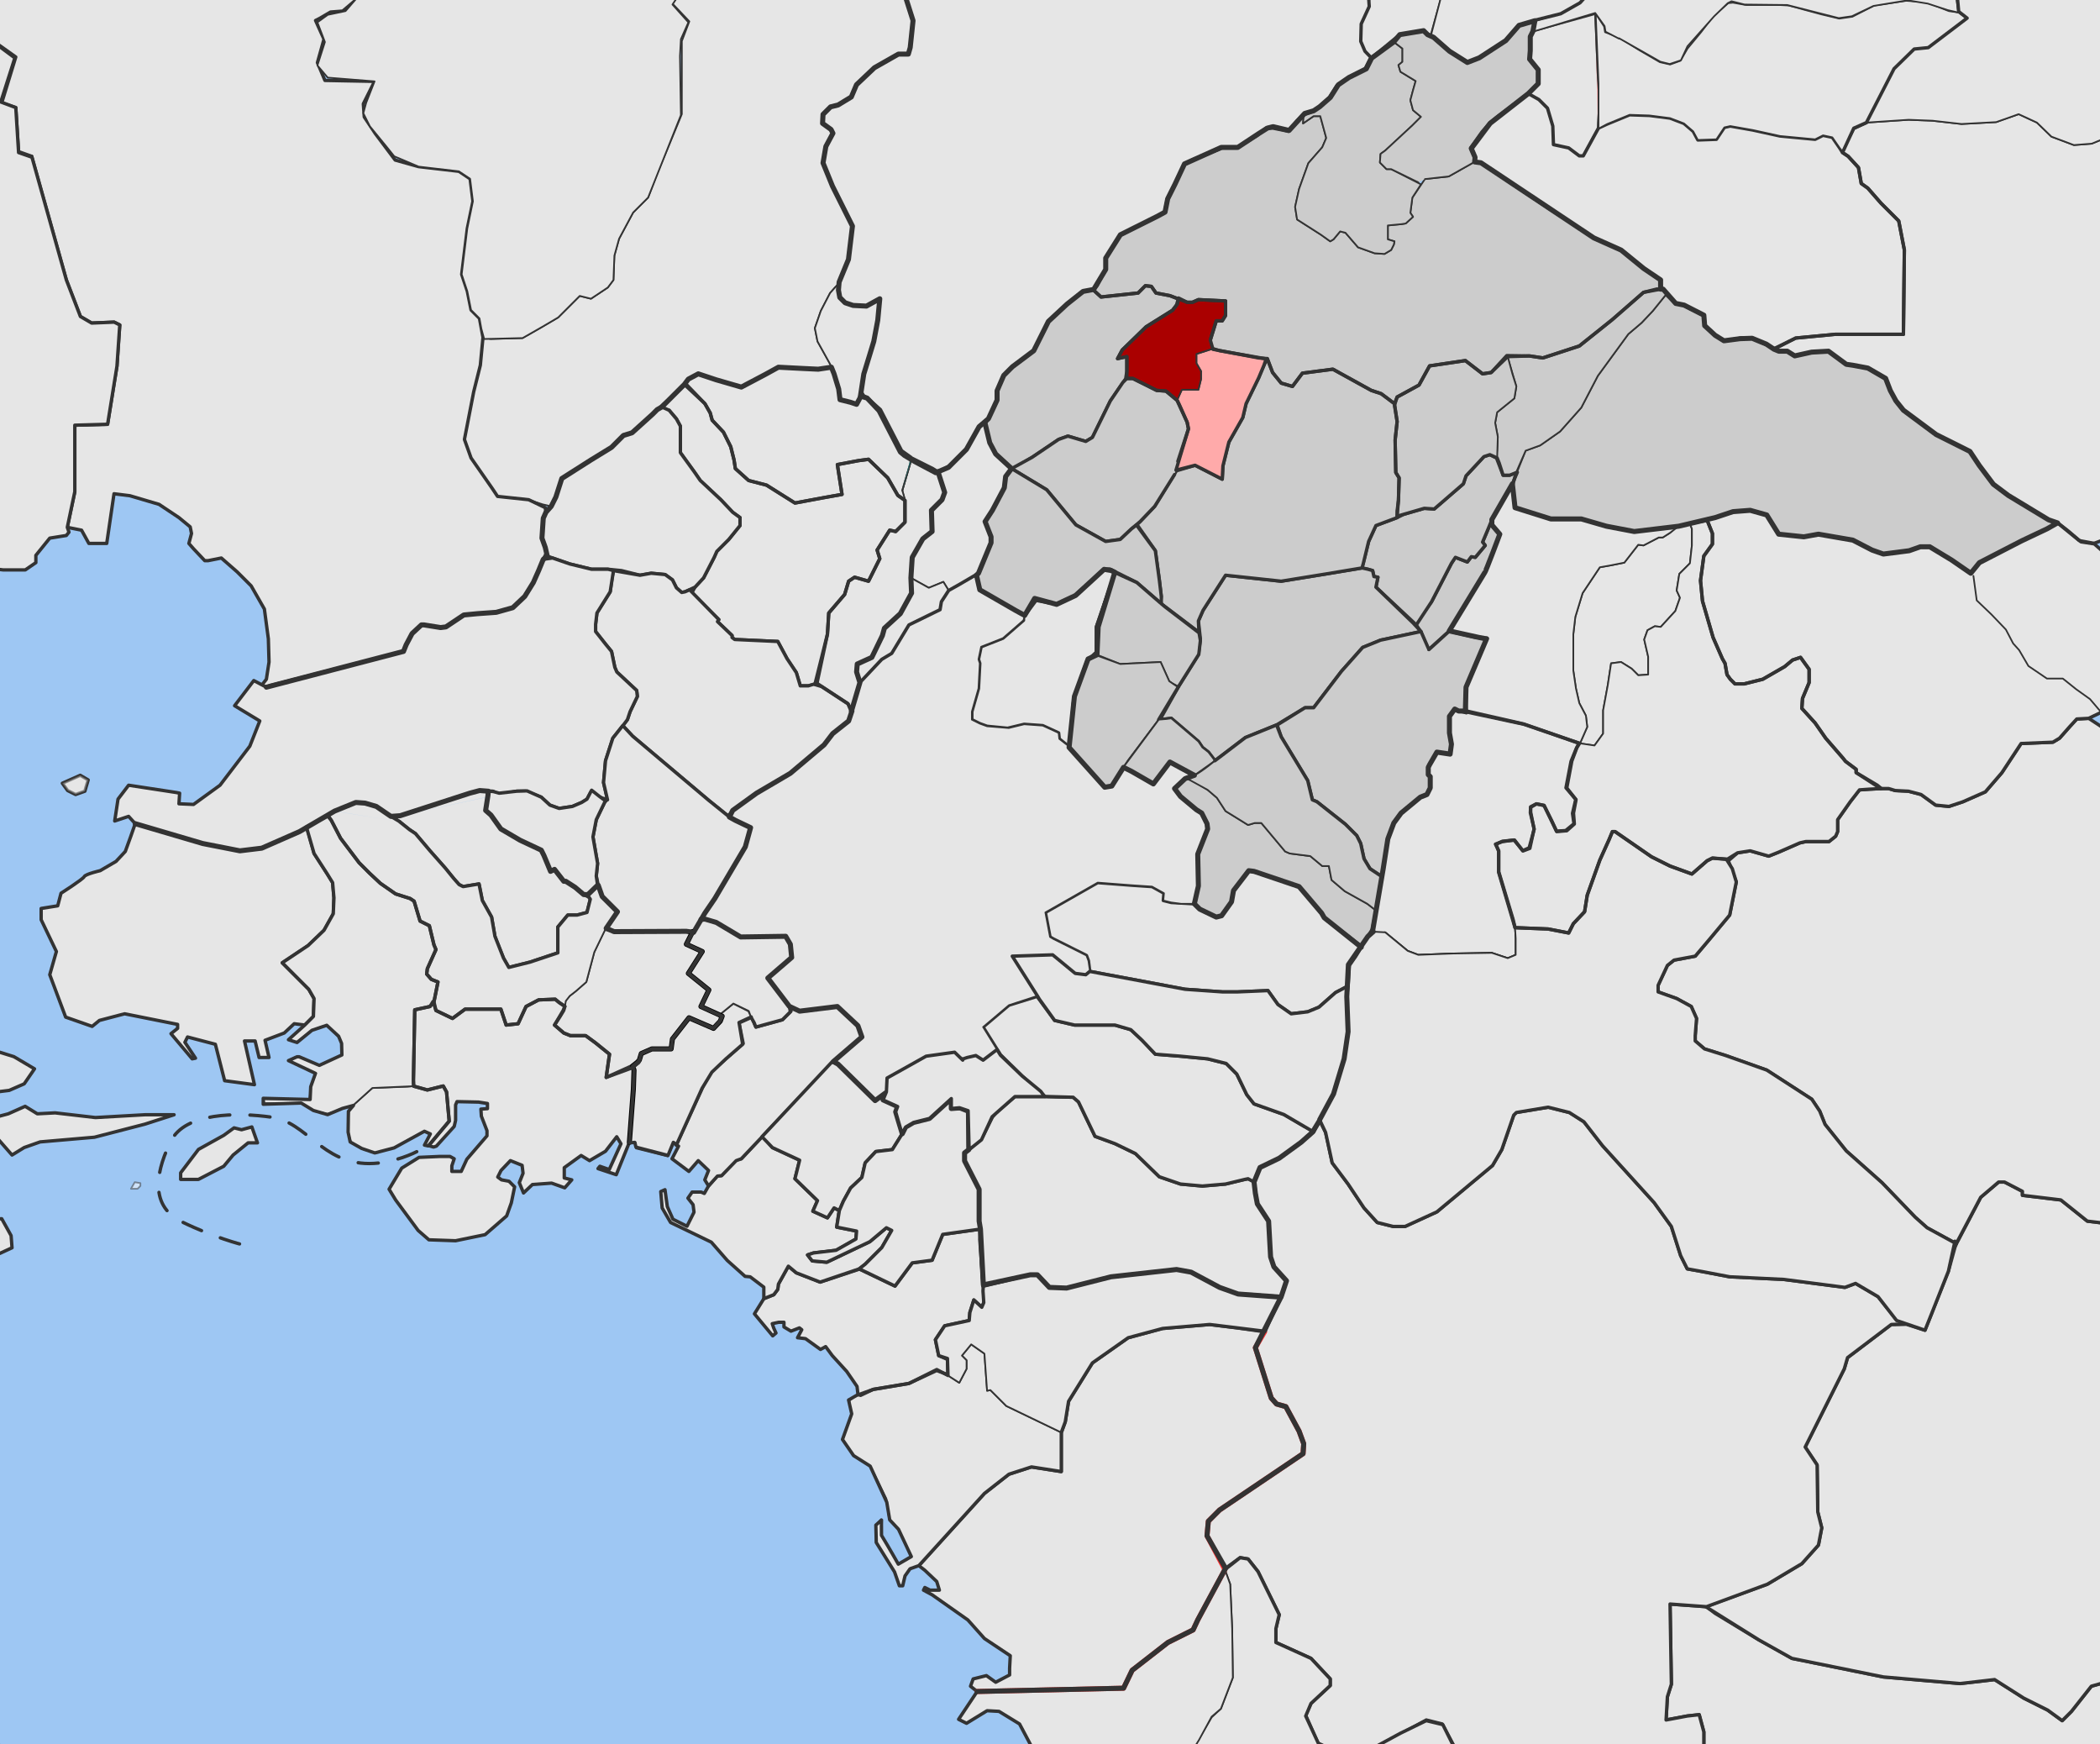 <svg xmlns="http://www.w3.org/2000/svg" width="1250.695" height="1038.683"><rect width="100%" height="100%" fill="#808080" stroke="none"/><path style="fill:#ccc;fill-opacity:1;fill-rule:evenodd;stroke:#333;stroke-width:2;stroke-linecap:round;stroke-linejoin:round;stroke-miterlimit:4;stroke-opacity:1;stroke-dasharray:none;stroke-dashoffset:0" d="m560.655 358.339 4.34-6.707 6.312-3.55 11.441-6.707 7.496-18.148v-3.55l-3.55-9.075 4.339-6.706 7.101-13.414.79-6.706 3.55-4.735-9.469-8.679-3.55-6.707-2.762-11.44-3.156 1.183-7.496 13.413-10.652 10.652-6.706 3.55 3.945 12.23-1.578 4.34-6.312 6.313.394 12.624-5.523 4.34-6.312 11.046-.79 12.23.395 9.074-6.707 12.23-9.468 8.68-1.183 4.339-6.313 13.019-8.679 3.945-.395 4.734 1.973 6.312 13.019-13.808 5.918-3.55 10.257-16.964 18.542-9.074.79-4.734z"/><path style="fill:#9ec7f3;fill-opacity:1;stroke:#9ec7f3;stroke-width:1;stroke-linecap:round;stroke-linejoin:round;stroke-miterlimit:4;stroke-opacity:1;stroke-dashoffset:0" d="M.5.5h1249.695v1037.683H.5V.5z"/><path style="fill:#e6e6e6;fill-opacity:1;fill-rule:evenodd;stroke:#333;stroke-width:1;stroke-linecap:round;stroke-linejoin:round;stroke-miterlimit:4;stroke-opacity:1;stroke-dasharray:none;stroke-dashoffset:0" d="m1097.354 90.854 3.347 2.231 6.137 6.695 1.674 9.485 3.906 2.79 7.81 8.927 10.601 10.6 3.348 17.296-.558 50.213h-40.729l-23.433 2.232-13.111 6.416 3.069 1.395h5.02l4.464 2.79 10.043-2.232 10.043-.558 10.6 7.811 3.906.558 8.927 1.674 10.6 6.137 2.79 7.253 3.348 6.137 4.463 5.58 19.527 14.506 20.086 10.042 5.579 8.37 8.369 11.158 8.927 6.695 23.99 14.506 5.3 1.674 6.417 5.021 7.532 6.416 7.253 1.116 6.695-2.51-.279-228.193 2.232-11.437-9.485 3.905-10.6.837-13.39-5.021-8.649-8.369-10.88-5.021-13.39 4.742-20.643 1.116-17.295-1.953-14.227-.558L1111.58 73l-.28.279-7.252 3.069-6.695 14.506z"/><path style="fill:#ccc;fill-opacity:1;fill-rule:evenodd;stroke:#333;stroke-width:1;stroke-linecap:round;stroke-linejoin:round;stroke-miterlimit:4;stroke-opacity:1;stroke-dasharray:none;stroke-dashoffset:0" d="m908.616 268.39-7.89 19.725 1.578 14.203 21.304 6.706h18.148l14.991 4.34 16.57 3.156 26.432-3.156 21.698-5.129 10.652-3.55 10.258-.79 9.863 2.762 7.1 11.441 14.992 1.578 8.68-1.578 20.514 3.55 11.441 5.919 6.707 2.367 15.386-1.973 6.707-2.367h5.523l13.019 7.89 11.44 7.89 5.13-6.312 25.248-13.019 14.992-7.1 6.312-3.552-5.313-1.83-23.991-14.506-8.927-6.695-8.37-11.159-5.578-8.369-20.086-10.042-19.527-14.506-4.463-5.58-3.348-6.137-2.79-7.253-10.6-6.137-8.927-1.674-3.906-.558-10.6-7.81-10.043.557-10.043 2.232-4.463-2.79h-5.021l-7.253-3.905-8.927-3.906h-6.137l-10.601 1.674-5.021-3.348-6.138-5.579-.557-6.137-3.906-2.232-3.905-1.674-3.906-2.231-5.021-1.116-5.395-5.79-8.285 10.257-6.707 7.101-7.89 6.707-18.148 24.854-9.862 18.937-12.625 14.203-11.835 8.284-8.68 3.156zM848.65 106.639l-7.495 11.046-1.184 9.074 1.578 2.367-4.34 3.945-2.367.395-8.284.789v8.285l3.945 1.183-.395 1.973-1.578 3.156-3.945 2.367-5.918-.395-9.863-3.55-7.495-8.68-3.156-.789-3.946 4.735-1.972 1.183-5.523-3.945-14.203-9.074-1.183-7.496 2.367-10.651 5.523-15.387 8.285-9.468 2.367-5.523-3.55-13.019h-3.946l-6.312 4.34.394-5.129-3.945 3.55-5.129 6.313-3.55-.79-5.918-1.183h-3.945l-5.129 4.34-12.23 7.496h-8.679l-17.753 7.1-4.734 2.762-10.258 20.515-1.578 7.89-4.34 2.368-22.092 11.046-8.68 13.808v6.707l-5.128 9.863-2.367 2.367 4.734 4.34 22.093-2.368 4.34-4.34 3.55.395 2.762 3.945 8.285 1.578 5.128 1.973 5.129 1.972h3.156l3.55-1.578 16.176.79v8.679l-1.973 3.156h-3.55l-3.551 11.44 1.578 5.524 27.221 5.129 5.129.394 3.156 8.285 5.129 6.312 6.707 1.973 5.917-7.89 18.148-2.368 22.882 12.625 5.917 1.972 7.89 5.918 1.579-3.945 13.019-7.101 6.312-11.441 21.304-3.156 10.257 7.89 5.129-.79 9.863-9.467 13.019-.395 7.89 1.184 21.698-7.102 19.726-15.78L978.84 174.1l10.652-1.973-.79-5.523-9.073-6.312-14.203-11.441-15.78-7.101-29.194-18.937-38.662-26.038-3.551-.395-15.386 8.68-14.203 1.578z"/><path style="fill:#e6e6e6;fill-opacity:1;fill-rule:evenodd;stroke:#333;stroke-width:1;stroke-linecap:round;stroke-linejoin:round;stroke-miterlimit:4;stroke-opacity:1;stroke-dasharray:none;stroke-dashoffset:0" d="m564.995 351.632-3.156-5.129-8.68 3.55-10.651-5.917.789-12.23 6.312-11.046 5.523-4.34-.394-12.624 6.312-6.313 1.578-4.34-3.945-12.23 6.706-3.55 10.652-10.652 7.496-13.413 3.156-1.184 2.762 11.441 3.55 6.707 9.469 8.68-3.55 4.734-.79 6.706-7.101 13.414-4.34 6.706 3.55 9.074v3.55l-7.495 18.149-11.44 6.706-6.313 3.55zM916.112 49.829l-5.917 5.523 11.44 9.074 3.157 10.652.394 11.046 9.074 1.973 6.312 4.734h2.367l5.918-11.441 2.761-4.734.79-17.359-.79-12.624-1.578-38.268-37.084 10.257-1.578 3.156v8.285l-.394 5.129 5.128 6.312v8.285z"/><path style="fill:#e6e6e6;fill-opacity:1;fill-rule:evenodd;stroke:#333;stroke-width:2;stroke-linecap:round;stroke-linejoin:round;stroke-miterlimit:4;stroke-opacity:1;stroke-dasharray:none;stroke-dashoffset:0" d="m1017.108 1055.05-2.762-13.019.395-2.762v-7.89l-2.762-10.257-7.101.789-12.625 2.367.79-13.808 2.366-7.496-.789-47.736 21.699 1.578 5.128 3.945 26.038 15.78 19.726 11.047 54.443 11.047 45.763 3.945 20.515-2.367 17.359 11.046 14.202 7.101 8.68 6.312 5.523-5.523 11.835-14.991 25.25-7.101-.395 57.599"/><path style="fill:#e6e6e6;fill-opacity:1;fill-rule:evenodd;stroke:#333;stroke-width:2;stroke-linecap:round;stroke-linejoin:round;stroke-miterlimit:4;stroke-opacity:1;stroke-dasharray:none;stroke-dashoffset:0" d="m1270.78 997.057-25.249 7.1-11.835 14.992-5.523 5.524-8.68-6.313-14.202-7.101-17.359-11.046-20.515 2.367-45.763-3.945-54.443-11.047-19.726-11.046-31.56-19.726 8.205-3.068 28.484-10.345 20.515-12.23 9.863-11.047 1.972-10.257-2.367-9.468-.395-28.01-7.1-10.653 23.276-46.552 1.972-6.707 26.038-19.726 9.026-.115 4.312 1.375 6.725 2.155 3.348-8.37 10.6-26.78 3.906-14.227 1.024-2.447 14.319-27.337 10.651-9.074h3.551l10.652 5.523v2.367l22.882 2.762 15.78 12.624 9.863 1.184"/><path style="fill:#e6e6e6;fill-opacity:1;fill-rule:evenodd;stroke:#333;stroke-width:2;stroke-linecap:round;stroke-linejoin:round;stroke-miterlimit:4;stroke-opacity:1;stroke-dasharray:none;stroke-dashoffset:0" d="m1243.953 427.773-7.101.395-4.34 4.734-5.917 6.706-3.946 2.368-18.936.789-11.441 17.358-9.863 11.441-13.413 5.918-8.285 2.761-7.89-.789-8.68-6.312-7.496-1.972-7.89-.395-3.945-1.183h-4.34l-7.495.394-5.524.395-5.523 7.1-7.496 10.653v7.1l-1.183 2.763-3.945 3.156h-13.808l-3.55.789-12.625 5.523-5.918 2.367-11.046-3.156-7.496 1.183-5.523 4.735 4.734 12.624-3.945 19.726-11.836 14.202-8.679 10.258-12.624 2.367-3.946 3.156-5.523 11.835v3.945l11.047 3.945 8.679 4.735 3.156 7.1-.789 10.258v3.156l5.523 4.734 12.625 3.946 24.46 8.679 26.826 17.359 4.735 7.1 3.156 7.891 12.624 15.78 21.304 18.937 19.726 20.515 7.1 6.312 17.36 9.469 14.596-27.616 10.652-9.074h3.55l10.653 5.523v2.367l22.882 2.762 15.78 12.624 9.863 1.184 12.23 2.367 9.074-4.734 1.183-2.368-2.761-46.158-8.68-37.873 5.524-13.019 16.964-9.863 9.468-15.78-.789-9.469-7.496-9.468-3.55-18.148 1.578-6.312 5.523-7.101v-11.441l-7.101-4.734-6.313-3.156-7.1-1.184 9.468-30.377.789-27.222 1.972-18.937-39.057-25.643z"/><path style="fill:#ccc;fill-opacity:1;fill-rule:evenodd;stroke:#333;stroke-width:1;stroke-linecap:round;stroke-linejoin:round;stroke-miterlimit:4;stroke-opacity:1;stroke-dasharray:none;stroke-dashoffset:0" d="m781.583 66.398-5.133 1.877-.39 5.225 6.312-4.34h3.945l3.55 13.019-2.366 5.523-8.285 9.468-5.523 15.387-2.367 10.651 1.183 7.496 14.203 9.074 5.523 3.945 1.972-1.183 3.946-4.735 3.156.79 7.495 8.679 9.863 3.55 5.918.395 3.945-2.367 1.578-3.156.395-1.973-3.945-1.183v-8.285l8.284-.79 2.367-.394 4.34-3.945-1.578-2.367 1.184-9.074 5.128-7.89-17.753-9.074h-2.761l-3.946-3.945.395-5.129 2.762-1.972 16.175-14.992 5.128-5.128-4.734-3.946-1.578-5.917 1.578-5.918 1.578-5.523-9.074-5.523-1.183-3.946 2.367-1.972v-7.89l-5.129-3.946-14.202 10.258-3.156 6.312-10.258 5.129-6.312 4.34-4.734 7.495-6.312 5.523-3.551 2.367z"/><path style="fill:#e6e6e6;fill-opacity:1;fill-rule:evenodd;stroke:#333;stroke-width:2;stroke-linecap:round;stroke-linejoin:round;stroke-miterlimit:4;stroke-opacity:1;stroke-dasharray:none;stroke-dashoffset:0" d="m878.633 96.381 3.156.395 38.663 26.038 29.194 18.937 15.78 7.1 13.808 11.047 9.863 6.707-.394 5.523 9.34 8.552 5.021 1.116 3.905 2.231 3.906 1.674 3.905 2.232.558 6.137 6.138 5.58 5.02 3.347 10.601-1.674h6.138l8.926 3.906 4.368 2.722 12.928-6.628 23.433-2.232h40.729l.558-50.213-3.348-17.296-10.6-10.6-7.811-8.927-3.906-2.79-1.674-9.485-6.137-6.695-3.347-2.231-1.738-2.757-4.34-6.313-5.523-1.183-4.734 2.367-20.91-1.973-16.174-3.55-13.414-2.367-3.55.789-4.735 7.101-11.046.394-2.762-5.128-5.523-4.734-8.285-3.156-12.23-1.579-11.835-.394-13.413 5.523-5.129 2.367-9.074 16.57h-2.367l-6.312-4.734-9.074-1.973-.394-11.046-3.157-10.652-5.128-5.129-6.313-3.55-18.542 13.807-4.34 3.551-4.733 5.523-6.707 9.469 2.761 8.284z"/><path style="fill:#ccc;fill-opacity:1;fill-rule:evenodd;stroke:#333;stroke-width:1;stroke-linecap:round;stroke-linejoin:round;stroke-miterlimit:4;stroke-opacity:1;stroke-dasharray:none;stroke-dashoffset:0" d="m848.65 106.639 14.203-1.578 15.386-8.68V93.62l-2.367-5.523 6.707-9.469 4.734-5.523 4.34-3.55 18.541-13.808 5.918-5.918v-8.285l-5.128-6.312.394-5.129v-8.285l1.578-3.156 1.184-6.312-9.469 2.762-7.89 9.073-15.78 10.258-7.102 2.761-10.652-6.706-9.468-8.285-3.55-1.578-2.368-2.367-14.202 2.367-3.55 4.34 5.128 3.945v7.89l-2.367 1.972 1.183 3.946 9.074 5.523-1.578 5.523-1.578 5.918 1.578 5.917 4.734 3.946-5.128 5.128-16.175 14.992-2.762 1.972-.395 5.129 3.946 3.945h2.761l16.175 7.89"/><path style="fill:#e6e6e6;fill-opacity:1;fill-rule:evenodd;stroke:#333;stroke-width:1;stroke-linecap:round;stroke-linejoin:round;stroke-miterlimit:4;stroke-opacity:1;stroke-dasharray:none;stroke-dashoffset:0" d="m391.322 103.648-5.325 13.986-8.927 8.927-8.369 15.622-2.79 10.043-.557 14.506-3.348 4.463-10.043 6.695-6.695-1.674-4.463 4.464-8.37 8.369-9.484 5.579-11.716 6.695-18.97.558-4.613-.953-1.578 16.57-3.946 15.78-5.523 28.405 3.945 11.046 12.625 18.148 3.156 4.734 16.964 1.578 9.863 3.156 5.129 1.184 2.761-5.524 3.55-11.046 17.36-11.046 12.23-7.496 7.1-7.101 5.13-1.578 12.23-11.047 2.76-2.761 3.946-3.946 11.046-9.468 3.55-4.734 5.919-3.156 10.652 3.55 14.991 4.34 14.203-7.496 7.89-4.34 15.386.79 8.285.394 5.523-.394 1.972-1.973-7.89-14.202-1.578-7.89 3.55-10.258 5.524-10.652 3.156-3.55 3.156-3.157 5.523-13.413 2.367-19.726-14.202-27.616.974.558-3.906-10.042 1.674-9.485 3.905-8.369-1.115-2.232-5.022-3.347v-5.58l3.348-3.905 2.231-1.116 3.906-.558 7.253-4.463 3.348-7.253 10.6-10.043 14.506-8.369h5.022l2.231-4.463 1.116-14.506-7.253-25.107-128.881 2.232-7.811 11.158 10.043 10.6-4.464 11.717V67.98l-14.76 35.67z"/><path style="fill:#e6e6e6;fill-opacity:1;fill-rule:evenodd;stroke:#333;stroke-width:1;stroke-linecap:round;stroke-linejoin:round;stroke-miterlimit:4;stroke-opacity:1;stroke-dasharray:none;stroke-dashoffset:0" d="m494.771 217.497 1.973 5.129 2.762 9.074.789 6.312 6.312 1.578 3.55 1.184 2.762-4.735 1.184-4.734 1.183-9.074 3.156-10.257 2.762-9.074 2.367-12.624 1.183-12.625-7.89 4.34-7.89-.395-4.734-1.578-3.156-3.156-.395-9.074-3.156 3.157-3.156 3.55-5.523 10.652-3.55 10.257 1.577 7.89 7.89 14.203z"/><path style="fill:#e6e6e6;fill-opacity:1;fill-rule:evenodd;stroke:#333;stroke-width:2;stroke-linecap:round;stroke-linejoin:round;stroke-miterlimit:4;stroke-opacity:1;stroke-dasharray:none;stroke-dashoffset:0" d="m249.305 99.223 23.99 2.79 6.696 4.463 1.674 13.39-3.348 16.18-3.348 27.338 3.348 10.043 2.232 11.158 5.021 5.022 1.116 6.137.966 5.184-1.578 16.57-3.946 15.78-5.523 28.405 3.945 11.046 12.625 18.148 3.156 4.734 18.542 1.972 9.863 4.735.394 2.761-1.578 3.55-.789 11.836 1.973 5.523 1.183 2.368-2.367 4.734-2.761 6.706-3.156 7.102-5.129 8.285-7.101 6.706-9.863 2.762-11.046.789-8.285.789-10.652 7.101-3.156.395-9.863-1.578h-1.578l-5.523 5.128-3.55 6.707-1.579 3.945-78.508 20.12-3.945 1.184-1.973-1.184 2.762-3.55 1.578-10.258-.395-13.808-2.367-17.753-7.89-13.808-8.285-8.284-9.468-8.285-7.89 1.578h-1.973l-6.707-7.101-2.761-3.157 1.578-5.917-.79-3.945-6.706-5.524-11.836-7.89-17.358-5.129-9.469-1.183-4.34 29.588H52.917l-4.34-7.89-8.494-1.707 4.464-21.2V253.21l19.527-.558 5.58-34.591 1.673-24.549-3.347-1.674-13.39.558-6.696-3.905-8.369-21.76-20.643-73.646-7.81-2.79-1.675-26.222-8.369-2.79 8.37-27.338-25.107-17.854 5.021-42.402L222.524-9.015 204.113 6.607l-7.253.558-6.695 3.905-2.232 1.116 5.021 11.158-3.905 13.949 4.463 10.6 29.57.558-6.695 13.39.558 7.811 6.695 10.043 11.717 15.622 13.948 3.906z"/><path style="fill:#ccc;fill-opacity:1;fill-rule:evenodd;stroke:#333;stroke-width:2;stroke-linecap:round;stroke-linejoin:round;stroke-miterlimit:4;stroke-opacity:1;stroke-dasharray:none;stroke-dashoffset:0" d="m842.93 371.358 9.665-13.02 11.836-22.881 2.367-3.55 7.101 2.76 2.367-3.155 2.367.394 5.918-7.101-1.578-1.973 3.156-7.495 2.367-5.918v3.156l5.129 6.312-9.468 22.093-18.148 29.983-3.156 5.129-12.23 11.046-4.34-10.849-3.353-4.931z"/><path style="fill:#ccc;fill-opacity:1;fill-rule:evenodd;stroke:#333;stroke-width:2;stroke-linecap:round;stroke-linejoin:round;stroke-miterlimit:4;stroke-opacity:1;stroke-dasharray:none;stroke-dashoffset:0" d="m901.12 288.115 1.973-7.101-3.945 1.972h-3.945l-3.945-10.257-3.945-1.972-3.55 1.183-10.653 11.441-1.578 4.734-17.358 14.992-5.918-.395-12.23 3.55-3.945 1.973-12.625 4.735-4.34 9.468-3.944 15.78 3.55.79 2.762.788.789 3.551 2.367.395-1.184 5.917 24.066 22.488 9.073-13.808 11.836-22.882 2.367-3.55 7.101 2.76 2.367-3.155 2.367.394 5.918-7.101-1.578-1.973 3.156-7.495 2.762-6.707 12.23-20.515z"/><path style="fill:#ccc;fill-opacity:1;fill-rule:evenodd;stroke:#333;stroke-width:1;stroke-linecap:round;stroke-linejoin:round;stroke-miterlimit:4;stroke-opacity:1;stroke-dasharray:none;stroke-dashoffset:0" d="m908.616 268.39-5.523 12.624-3.945 1.972h-3.945l-3.945-10.257.394-4.734.395-7.89-1.578-8.285 1.183-6.312 10.258-8.285 1.183-7.101-5.523-18.543 13.414.395 7.89 1.184 21.698-7.102 19.726-15.78L978.84 174.1l7.89-1.973 3.748.197 2.17 2.565-8.285 10.257-6.707 7.101-7.89 6.707-18.148 24.854-9.862 18.937-12.625 14.203-11.835 8.284-8.68 3.156z"/><path style="fill:#ccc;fill-opacity:1;fill-rule:evenodd;stroke:#333;stroke-width:1;stroke-linecap:round;stroke-linejoin:round;stroke-miterlimit:4;stroke-opacity:1;stroke-dasharray:none;stroke-dashoffset:0" d="m832.08 236.434-1.577 4.931 1.578 9.666-1.184 11.046.395 19.331 1.972 3.157-.394 13.413-.79 9.468 3.946-1.183 12.23-3.55 5.918.394 17.358-14.992 1.578-4.734 10.652-11.44 3.55-1.184 4.34 1.972.395-12.624-1.578-8.285 1.183-6.312 10.258-8.285 1.183-7.101-2.367-7.496-2.761-10.257-9.863 9.468-5.129.789-10.257-7.89-21.304 3.156-6.312 11.44-13.02 7.102z"/><path style="fill:#e6e6e6;fill-opacity:1;fill-rule:evenodd;stroke:#333;stroke-width:1;stroke-linecap:round;stroke-linejoin:round;stroke-miterlimit:4;stroke-opacity:1;stroke-dasharray:none;stroke-dashoffset:0" d="m512.13 406.47-5.129 17.358-1.972-4.734-15.78-10.258-3.946-1.183 7.496-29.983.789-12.625L503.056 354l2.367-7.89 3.55-2.367 8.286 2.367 6.706-13.414-1.578-5.128 7.496-11.836 3.55.79 5.524-5.524v-13.019l-1.578-5.918 4.734-16.175.79-3.156 12.624 6.312 3.156 1.973 3.945 12.23-1.578 4.34-6.312 6.312.394 12.624-5.523 4.34-6.312 11.046-.79 12.23.395 9.074-6.707 12.23-9.468 8.68-1.183 4.339-6.313 13.019-8.679 3.945-.395 4.734 1.973 6.312z"/><path style="opacity:1;fill:#e6e6e6;fill-opacity:1;fill-rule:evenodd;stroke:#333;stroke-width:1;stroke-linecap:round;stroke-linejoin:round;stroke-miterlimit:4;stroke-opacity:1;stroke-dasharray:none;stroke-dashoffset:0" d="m564.995 351.632-3.156-5.129-8.68 3.55-10.651-5.917.394 9.074-6.707 12.23-9.468 8.68-1.184 4.339-6.312 13.019-8.679 3.945-.395 4.734 1.973 6.312 13.019-13.808 5.918-3.55 10.257-16.964 18.542-9.074.79-4.734 4.339-6.707z"/><path style="fill:#e6e6e6;fill-opacity:1;fill-rule:evenodd;stroke:#333;stroke-width:1;stroke-linecap:round;stroke-linejoin:round;stroke-miterlimit:4;stroke-opacity:1;stroke-dasharray:none;stroke-dashoffset:0" d="m534.816 295.604 4.198 2.117-1.635-5.66 4.734-16.176.395-3.55-5.524-3.946-12.624-24.46-7.101-6.312-3.945-2.761-3.157 5.918-3.55-1.184-6.312-1.578-.79-6.312-2.761-9.074-1.578-3.945-7.89 1.183-8.285-.394-15.386-.79-7.89 4.34-14.203 7.496-14.991-4.34-10.652-3.55-5.918 3.156-2.367 3.156 12.23 11.441 3.156 5.523 1.183 4.34 6.707 7.101 4.34 8.68 1.972 7.89.79 5.128 7.89 7.102 10.652 2.761 16.964 10.652 16.964-3.156 11.046-1.973-2.761-17.753 12.624-2.367 5.918-.789 11.44 11.047 6.117 11.04z"/><path style="fill:#e6e6e6;fill-opacity:1;fill-rule:evenodd;stroke:#333;stroke-width:2;stroke-linecap:round;stroke-linejoin:round;stroke-miterlimit:4;stroke-opacity:1;stroke-dasharray:none;stroke-dashoffset:0" d="m538.957 297.978-4.34-3.156-5.917-10.257-11.441-11.047-5.918.79-12.624 2.366 2.761 17.753-11.046 1.973-16.964 3.156-16.964-10.652-10.652-2.761-7.89-7.102-.79-5.128-1.972-7.89-4.34-8.68-6.707-7.101-1.183-4.34-3.156-5.523-11.047-11.44-2.367 1.577-13.019 11.836 3.156 1.972h1.973l4.34 5.129 2.367 4.34v15.78l8.285 11.44 3.55 5.13 12.23 11.44 7.101 7.496 4.34 3.156v4.735l-6.707 8.284-1.578 1.578-5.523 5.524-1.578 3.55-6.312 12.23-5.129 5.523-1.972 3.551 16.175 15.78-.79 1.184 8.68 8.285v1.183l1.578 1.184 25.643 1.183 5.524 10.258 5.523 8.285 2.367 7.89h4.734l5.129-1.184 6.312-29.588.789-12.625L503.056 354l2.367-7.89 3.55-2.367 8.286 2.367 6.706-13.414-1.578-5.128 7.496-11.836 3.55.79 5.524-5.524v-13.019z"/><path style="fill:#e6e6e6;fill-opacity:1;fill-rule:evenodd;stroke:#333;stroke-width:2;stroke-linecap:round;stroke-linejoin:round;stroke-miterlimit:4;stroke-opacity:1;stroke-dasharray:none;stroke-dashoffset:0" d="m362.215 339.007 7.89.79 11.046 2.761 6.707-1.183 8.285.789 4.34 3.156 2.367 4.734 3.156 2.761 1.972-.394 5.918-2.762 5.129-5.523 6.312-12.23 1.578-3.55 5.523-5.524 1.578-1.578 6.707-8.284v-4.735l-4.34-3.156-7.1-7.496-12.23-11.44-3.551-5.13-8.285-11.44v-15.78l-2.367-4.34-4.34-5.129-4.34-1.972-2.761 1.578-2.762 2.761-12.23 11.047-5.128 1.578-7.102 7.1-12.23 7.497-17.358 11.046-3.55 11.046-2.762 5.524-3.157 3.55-1.578 3.55-.789 11.836 1.973 5.523 1.183 5.13 3.157 1.183 10.257 3.55 13.019 3.156h9.863z"/><path style="fill:#e6e6e6;fill-opacity:1;fill-rule:evenodd;stroke:#333;stroke-width:2;stroke-linecap:round;stroke-linejoin:round;stroke-miterlimit:4;stroke-opacity:1;stroke-dasharray:none;stroke-dashoffset:0" d="m373.656 428.562-2.762 3.55 5.918 6.313 45.369 38.268 12.23 9.863 1.972-3.946 14.203-10.257 20.12-11.835 20.12-16.964 5.129-6.707 9.468-7.496 1.973-5.918-2.367-4.34-18.542-12.23-5.129 1.579h-4.734l-2.367-7.89-5.523-8.285-5.524-10.258-25.643-1.183-1.578-1.184v-1.183l-8.68-8.285.79-1.183-17.359-17.754-2.762 1.184-1.972.394-3.156-2.761-2.367-4.734-4.34-3.156-8.285-.79-6.707 1.184-15.78-2.762-.79 3.946-1.183 8.679-7.89 12.624-.789 6.707v4.34l5.918 7.496 3.55 4.34 1.973 9.468 1.183 2.761 11.836 11.046.394 3.551-4.34 9.074-1.577 4.734z"/><path style="fill:#ccc;fill-opacity:1;fill-rule:evenodd;stroke:#333;stroke-width:2;stroke-linecap:round;stroke-linejoin:round;stroke-miterlimit:4;stroke-opacity:1;stroke-dasharray:none;stroke-dashoffset:0" d="m723.59 453.022-3.946-5.129-3.55-2.761-2.367-3.55-16.175-13.809-6.707.79 11.046-19.727 11.836-18.936 1.183-9.469-1.183-10.651 2.761-6.313 13.414-20.909 22.092 2.367 11.047 1.184 26.827-4.34 21.304-3.55 3.55.788 2.762.79.789 3.55 2.367.395-1.184 5.917 22.093 21.304 4.734 5.129-24.065 5.128-10.652 4.34-12.624 14.203-16.57 21.698h-5.129l-16.964 10.257-18.542 7.496-18.148 13.808z"/><path style="fill:#e6e6e6;fill-opacity:1;fill-rule:evenodd;stroke:#333;stroke-width:1;stroke-linecap:round;stroke-linejoin:round;stroke-miterlimit:4;stroke-opacity:1;stroke-dasharray:none;stroke-dashoffset:0" d="m994.62 317.31 3.946-3.551 7.89-1.973 1.183 3.156v9.863l-1.183 10.652-6.312 6.312-1.578 9.863 1.972 4.34-2.761 7.89-8.68 9.468-3.55-.394-4.34 2.367-1.973 5.523 2.367 10.257v10.652l-5.917.395-3.945-3.945-6.313-3.946-5.917.79-1.973 13.018-2.761 14.992v13.808l-5.13 7.101-8.678-1.183 4.34-9.863-.79-6.707-3.945-7.496-1.973-8.68-1.578-10.65v-21.7l1.184-10.257 4.34-14.202 10.257-15.386 6.707-1.184 7.89-1.578 8.285-10.652 3.156.395 9.074-4.734h2.367l4.34-2.762z"/><path style="fill:#ccc;fill-opacity:1;fill-rule:evenodd;stroke:#333;stroke-width:2;stroke-linecap:round;stroke-linejoin:round;stroke-miterlimit:4;stroke-opacity:1;stroke-dasharray:none;stroke-dashoffset:0" d="m691.634 355.183-.451 4.033 22.875 17.296-.331-6.732 2.761-6.313 13.414-20.909 22.092 2.367 11.047 1.184 26.827-4.34 21.304-3.55.789-2.762 3.156-13.02 4.34-9.467 12.624-4.735v-3.945l.789-6.312.394-13.413-1.972-3.157-.395-19.33 1.184-11.047-1.578-10.652-7.89-5.918-5.918-1.972-22.882-12.625-18.148 2.367-5.917 7.89-6.707-1.972-5.129-6.312-3.156-8.285-1.973 3.945-3.156 7.496-7.495 15.386-1.973 8.285-8.285 14.597-3.55 14.202-.395 7.89-16.175-8.284-11.114 3.291-12.951 21.169-8.68 9.073-1.857 1.81 10.931 15.55 2.367 17.358 1.184 9.863z"/><path style="fill:#e6e6e6;fill-opacity:1;fill-rule:evenodd;stroke:#333;stroke-width:1;stroke-linecap:round;stroke-linejoin:round;stroke-miterlimit:4;stroke-opacity:1;stroke-dasharray:none;stroke-dashoffset:0" d="M873.11 419.883V409.23l12.23-28.8-4.34-.789-17.851-3.945 21.106-34.717c.395 0 8.975-22.882 8.975-22.882l-4.734-5.523v-3.156l12.23-21.304 1.578 14.203 21.304 6.706h18.148l14.991 4.34 16.57 3.156 26.432-3.156-5.129 3.945-4.34 2.762h-2.366l-9.074 4.734-3.156-.395-8.285 10.652-7.89 1.578-6.707 1.184-10.257 15.386-4.34 14.202-1.184 10.258v21.698l1.578 10.652 1.973 8.68 3.945 7.495.79 6.707-4.34 9.863-33.929-11.441-33.928-7.102"/><path style="fill:#faa;fill-opacity:1;fill-rule:evenodd;stroke:#333;stroke-width:1;stroke-linecap:round;stroke-linejoin:round;stroke-miterlimit:4;stroke-opacity:1;stroke-dasharray:none;stroke-dashoffset:0" d="m701.17 237.705 2.694-5.61h9.863l1.578-6.313v-4.734l-2.762-4.734v-5.524l9.863-3.156 3.945 1.184 27.74 4.897-1.308 3.782-3.156 7.496-7.495 15.386-1.973 8.285-8.285 14.597-3.55 14.202-.395 7.89-16.175-8.284-11.373 2.933 7.428-24.631-.79-3.946-5.85-13.72z"/><path style="fill:#a00;fill-opacity:1;fill-rule:evenodd;stroke:#333;stroke-width:1;stroke-linecap:round;stroke-linejoin:round;stroke-miterlimit:4;stroke-opacity:1;stroke-dasharray:none;stroke-dashoffset:0" d="M671.12 221.048v4.34h3.55l14.202 7.1 5.523.395 6.707 5.523 2.762-6.312h9.863l1.578-6.312v-4.734l-2.762-4.734v-5.524l9.863-3.156-1.578-5.128 3.55-11.441h3.551l1.973-3.156v-8.68l-16.175-.789-3.551 1.578h-3.156l-5.109-2.558-1.203 4.136-2.367 3.157-15.781 9.862-14.202 13.808-2.762 5.13 5.523-1.184v8.679z"/><path style="fill:#ccc;fill-opacity:1;fill-rule:evenodd;stroke:#333;stroke-width:2;stroke-linecap:round;stroke-linejoin:round;stroke-miterlimit:4;stroke-opacity:1;stroke-dasharray:none;stroke-dashoffset:0" d="m645.081 173.312 5.918-.79 4.734 4.34 22.093-2.367 4.34-4.34 3.55.395 2.762 3.945 8.285 1.578 5.128 1.973-.625 2.993-2.925 3.714-15.781 9.862-14.202 13.808-2.762 5.13 5.523-1.184v8.679l-.693 4.475-9.17 13.278-10.652 21.698-3.945 2.367-10.652-3.156-5.523 1.973-15.78 10.652-11.875 7.244-9.824-9.217-3.55-6.707-2.762-11.44 2.367-3.551 5.129-11.047v-5.523l3.945-9.074 5.129-5.128 12.624-9.469 8.68-17.358 11.046-10.258 9.468-7.495z"/><path style="fill:#ccc;fill-opacity:1;fill-rule:evenodd;stroke:#333;stroke-width:2;stroke-linecap:round;stroke-linejoin:round;stroke-miterlimit:4;stroke-opacity:1;stroke-dasharray:none;stroke-dashoffset:0" d="m699.524 282.592-11.835 18.937-8.68 9.073-5.128 4.34-6.707 6.312-8.68 1.184-17.752-9.863-17.36-20.91-20.908-12.624 12.23-6.706 15.78-10.652 5.523-1.973 10.652 3.156 3.945-2.367 10.652-21.698 7.496-11.046 2.367-2.368h3.55l14.203 7.102 5.523.394 6.707 5.523 1.184 2.368 4.734 10.651.789 3.946-6.312 19.33"/><path style="fill:#ccc;fill-opacity:1;fill-rule:evenodd;stroke:#333;stroke-width:2;stroke-linecap:round;stroke-linejoin:round;stroke-miterlimit:4;stroke-opacity:1;stroke-dasharray:none;stroke-dashoffset:0" d="m661.256 339.007 15.78 7.89 14.598 12.625v-4.34l-1.184-9.862-2.367-17.359-11.21-15.27-2.992 2.251-6.707 6.312-8.68 1.184-17.752-9.863-17.36-20.91-20.908-12.624-3.55 4.735-.79 6.706-7.101 13.414-4.34 6.706 3.55 9.074v3.55l-6.706 16.57-1.973 2.762 1.973 8.68 26.5 15.597 7.034-9.285 12.624 2.367 10.258-5.129 10.257-9.074 7.101-6.707h3.945z"/><path style="fill:#ccc;fill-opacity:1;fill-rule:evenodd;stroke:#333;stroke-width:1;stroke-linecap:round;stroke-linejoin:round;stroke-miterlimit:4;stroke-opacity:1;stroke-dasharray:none;stroke-dashoffset:0" d="m698.735 407.258 3.156 1.578 11.836-18.936 1.183-9.469-.789-3.55-20.12-15.386-2.367-1.973-14.597-12.624-13.02-5.918-11.046 32.35v14.992l-.49 1.25 14.693 5.85 24.065-1.183 5.129 11.441 2.367 1.578z"/><path style="fill:#e6e6e6;fill-opacity:1;fill-rule:evenodd;stroke:#333;stroke-width:2;stroke-linecap:round;stroke-linejoin:round;stroke-miterlimit:4;stroke-opacity:1;stroke-dasharray:none;stroke-dashoffset:0" d="m637.19 441.581-.808 2.857-5.503-4.435-.395-3.55-9.468-4.34-11.047-.79-9.862 2.368-12.23-1.184-4.34-1.578-4.734-2.367v-4.734l3.945-13.808.789-14.992-.789-2.367 1.578-7.495 13.019-5.13 12.23-10.651v-2.762l1.578-1.183 5.918-7.89 12.624 2.367 10.258-5.129 10.257-9.074 7.101-6.707h3.945l2.762 1.973-11.047 32.35v14.992l-5.523 5.128-7.89 22.093-2.367 26.038z"/><path style="fill:#ccc;fill-opacity:1;fill-rule:evenodd;stroke:#333;stroke-width:1;stroke-linecap:round;stroke-linejoin:round;stroke-miterlimit:4;stroke-opacity:1;stroke-dasharray:none;stroke-dashoffset:0" d="m654.155 390.689-2.306-.229-4.4 2.99-7.891 22.093-2.367 26.038-.395 3.55 17.359 19.726 3.945 3.946 3.945-.79 7.102-11.046 2.761-4.34 18.148-24.065 12.006-19.132-3.327-2.172-2.367-1.578-5.129-11.44-24.065 1.183-13.019-4.734z"/><path style="fill:none;stroke:#333;stroke-width:2;stroke-linecap:round;stroke-linejoin:round;stroke-miterlimit:4;stroke-opacity:1;stroke-dasharray:none;stroke-dashoffset:0" d="m690.056 428.562 11.835-19.726 12.086-19.186.933-8.219-.789-4.55-20.12-15.386-2.367-1.973-14.597-12.624-13.02-5.918-11.046 32.35v14.992l-.49 1.25-.632.888-4.4 2.99-7.891 22.093-2.367 26.038-.395 3.55 17.359 19.726 3.945 3.946 3.945-.79 7.102-11.046 4.734 2.367 13.019 7.496 9.863-13.019 14.597 7.89 12.23-8.679-3.946-5.129-3.55-2.761-2.367-3.55-16.175-13.809-2.762.395-4.734.394z"/><path style="fill:#e6e6e6;stroke:#000;stroke-width:1;stroke-linecap:round;stroke-linejoin:round;stroke-miterlimit:4;stroke-opacity:1;stroke-dasharray:none;stroke-dashoffset:0" d="m901.128 547.476-8.5-28.25v-12.5l-2-4 4-1.5 7-1 5.5 6.5 4-1.5 2.5-11.5-2-10v-3l3.5-2 4.5 1 4.5 9 3 6.5 6-.5 4.5-4-.5-6.5 1.5-8-5.5-7 3-16 3-8 1.64-2.589-33.234-11.313-33.764-7.248-5-.643-2.367-1.183-3.156 4.34v9.862l1.184 6.707-.79 5.918-7.89-1.184-4.34 7.496-.788 1.578v4.34l1.183 1.183v6.707l-1.972 3.945-3.945 1.578-11.441 9.469-4.34 5.917-3.55 9.469-2.762 17.753-6.312 37.084 1.578 1.578 5.918-.789 13.413 11.046 6.312 2.368 20.515-.79 23.276-.394 9.469 3.156 4.734-1.972v-9.863l-.395-6.313"/><path style="fill:#e6e6e6;fill-opacity:1;fill-rule:evenodd;stroke:#333;stroke-width:2;stroke-linecap:round;stroke-linejoin:round;stroke-miterlimit:4;stroke-opacity:1;stroke-dasharray:none;stroke-dashoffset:0" d="m785.134 1038.48-7.496-16.964 3.156-7.1 11.44-10.653v-3.945l-11.44-12.23-20.91-9.468v-8.285l1.973-8.285-12.624-25.643-5.918-7.496-4.734-.789-8.68 6.312-11.046-19.33.79-8.68 6.706-6.707 49.709-33.534.394-5.917-2.761-7.496-7.89-14.597-5.524-1.578-3.156-3.55-9.468-29.984 15.386-30.377 3.156-9.469-7.496-8.284-1.972-5.918-1.184-21.304-6.707-10.257-1.183-6.313-.79-6.706 3.551-8.68 11.441-5.523 13.02-9.468 6.706-5.918 4.34-7.101 3.55 7.101 3.945 18.148 9.469 12.624 9.468 14.203 7.89 8.68 9.469 2.366h7.1l18.938-8.68 33.139-27.615 5.523-9.468 7.101-20.515 1.578-1.578 18.937-3.156 12.624 3.156 8.68 5.523 11.046 14.203 30.772 33.928 10.257 14.202 5.524 17.359 3.945 7.89 8.68 1.578 16.569 3.156 32.35 1.578 36.295 4.734 6.312-2.367 13.414 7.89 11.046 13.809 6.707 2.367-9.863.394-26.038 19.726-1.972 6.707-23.277 46.552 7.101 10.652.395 28.01 2.367 9.469-1.972 10.257-9.863 11.047-20.515 12.23-36.295 13.413-21.699-1.578.79 47.736-2.368 7.496-.789 13.808 12.625-2.367 7.101-.79 2.762 10.258v7.89l-.395 2.762 2.762 13.02-150.705 1.183 4.34-7.496-11.835-22.093-9.469-2.367-42.607 23.276-21.698-9.073z"/><path style="fill:#e6e6e6;fill-opacity:1;fill-rule:evenodd;stroke:#333;stroke-width:1;stroke-linecap:round;stroke-linejoin:round;stroke-miterlimit:4;stroke-opacity:1;stroke-dasharray:none;stroke-dashoffset:0" d="m727.14 1017.571 7.101-18.542-.394-29.194-1.184-26.432-3.156-8.68 9.074-7.1 4.734.788 5.918 7.496 12.624 25.643-1.972 8.285v8.285l20.909 9.468 11.44 12.23v3.945l-11.44 10.652-3.156 7.496h0l7.496 16.175 12.23 5.918 9.073 3.156 27.616-14.992 15.386-7.496 9.863 2.368 11.047 22.092-4.735 7.102-160.961.789.789-6.707 16.175-27.616 5.523-5.129z"/><path style="fill:#e6e6e6;fill-opacity:1;fill-rule:evenodd;stroke:#333;stroke-width:1;stroke-linecap:round;stroke-linejoin:round;stroke-miterlimit:4;stroke-opacity:1;stroke-dasharray:none;stroke-dashoffset:0" d="m727.14 1017.571 7.101-18.542-.394-29.194-1.184-26.432-3.156-8.68-16.175 29.983-2.762 5.918-14.991 7.496-21.304 16.57-5.128 10.651-87.188 1.973-11.046 16.57 4.734 2.367 12.23-7.496 7.1.394 12.23 7.496 10.258 19.331 9.469 10.652 77.324 1.184 1.578-8.285 8.285-13.414 7.496-13.808 5.523-4.734zM1129.544 786.386l-11.046-14.202-13.414-7.89-6.312 2.366-36.295-4.734-32.35-1.578-16.57-3.156-8.68-1.578-3.944-7.89-5.524-17.359-10.257-14.202-30.772-33.928-11.046-14.203-8.68-5.523-12.624-3.156-18.937 3.156-1.578 1.578-7.101 20.515-5.523 9.468-33.14 27.616-18.936 8.68h-7.101l-9.469-2.368-7.89-8.68-9.468-14.202-9.469-12.624-3.945-18.148-3.55-7.496 8.284-15.386 6.313-20.909 2.367-16.175-.79-20.91.965-19.003 11.564-16.773 3.252-2.885 7.102.394 13.413 11.046 6.312 2.368 20.515-.79 23.276-.394 9.469 3.156 4.734-1.972v-9.863l-.395-6.313 19.726.79 12.23 2.367 2.761-5.524 6.707-7.1 1.578-9.864 7.496-20.909 5.523-12.23 1.973-4.734h1.578l21.698 14.991 11.046 5.524 13.02 4.734 9.073-7.89 3.156-1.579 8.217.558 3.619 5.755 2.367 7.89-3.945 19.726-11.836 14.202-8.679 10.258-12.624 2.367-3.946 3.156-5.523 11.835v3.945l11.047 3.945 8.679 4.735 3.156 7.1-.789 10.258v3.156l5.523 4.734 12.625 3.946 24.46 8.679 26.826 17.359 4.735 7.1 3.156 7.891 12.624 15.78 21.304 18.937 19.726 20.515 7.1 6.312 17.36 9.469-.746-1.458-3.906 17.853-10.6 26.78-3.348 8.37-16.907-5.782z"/><path style="fill:#e6e6e6;fill-opacity:1;fill-rule:evenodd;stroke:#333;stroke-width:1;stroke-linecap:round;stroke-linejoin:round;stroke-miterlimit:4;stroke-opacity:1;stroke-dasharray:none;stroke-dashoffset:0" d="m901.128 547.476 1.176 4.963 19.726.79 12.23 2.367 2.761-5.524 6.707-7.1 1.578-9.864 7.496-20.909 5.523-12.23 1.973-4.734h1.578l21.698 14.991 11.046 5.524 13.02 4.734 9.073-7.89 3.156-1.579 8.68.79 6.312-3.946 7.496-1.183 11.046 3.156 5.918-2.367 12.624-5.523 3.55-.79H1089.305l3.945-3.155 1.183-2.762v-7.101l7.496-10.652 5.523-7.101 5.524-.395 7.495-.394-2.367-1.973-12.624-7.496v-1.972l-6.312-4.735-1.578-1.972-10.258-11.836-6.312-9.073-7.89-8.68.394-5.917 3.945-9.469v-7.89l-5.128-7.101-4.734 1.578-4.735 3.945-13.019 7.496-11.046 2.761h-5.523l-2.762-2.761-1.972-2.762-1.184-6.707-1.578-2.761-5.523-12.625-6.312-21.698-1.184-12.23 1.973-14.597 5.128-7.101v-6.312l-3.156-7.89-10.257 1.972 1.183 3.156v9.863l-1.183 10.652-6.312 6.312-1.578 9.863 1.972 4.34-2.761 7.89-8.68 9.468-3.55-.394-4.34 2.367-1.973 5.523 2.367 10.257v10.652l-5.917.395-3.945-3.945-6.313-3.946-5.917.79-1.973 13.018-2.761 14.992v13.808l-5.13 7.101-8.877-1.31-1.64 2.588-3 8-3 16 5.5 7-1.5 8 .5 6.5-4.5 4-6 .5-3-6.5-4.5-9-4.5-1-3.5 2v3l2 10-2.5 11.5-4 1.5-5.5-6.5-7 1-4 1.5 2 4v12.5l8.5 28.25z"/><path style="fill:#ccc;fill-opacity:1;fill-rule:evenodd;stroke:#333;stroke-width:2;stroke-linecap:round;stroke-linejoin:round;stroke-miterlimit:4;stroke-opacity:1;stroke-dasharray:none;stroke-dashoffset:0" d="m863.024 375.954 4.168.927 11.836 2.761 6.707.395-12.625 29.194v10.652l.236 4.61-1.953-.557-2.622-.503-2.368-1.183-3.156 4.34v9.862l1.184 6.707-.79 5.918-7.89-1.184-4.34 7.496-.788 1.578v4.34l1.183 1.183v6.707l-1.972 3.945-3.945 1.578-11.441 9.469-4.34 5.917-3.55 9.469-2.762 17.753-.79 4.734-7.1-4.734-3.55-5.918-1.974-9.074-2.367-4.734-6.706-6.707-16.964-13.413-2.762-1.184-2.762-11.44-15.78-26.039-2.396-7.072 16.598-10.286h5.129l16.57-21.698 12.624-14.203 10.652-4.34 24.065-5.128 4.746 10.742 11.995-10.88z"/><path style="fill:#e6e6e6;fill-opacity:1;fill-rule:evenodd;stroke:#333;stroke-width:2;stroke-linecap:round;stroke-linejoin:round;stroke-miterlimit:4;stroke-opacity:1;stroke-dasharray:none;stroke-dashoffset:0" d="m37.135 466.435 10.652-4.734 4.734 2.762-1.183 3.945-.79 2.762-5.522 1.972-4.735-2.367-3.156-4.34zm114.015-61.15 7.496 3.946 81.664-21.304 1.578-3.945 3.55-6.707 5.524-5.128h1.578l9.863 1.578 3.156-.395 10.652-7.101 8.285-.79 11.046-.788 9.863-2.762 7.101-6.706 5.129-8.285 3.156-7.102 2.761-6.706 5.524-.79 10.257 3.551 13.019 3.156h9.863l3.156.79-1.973 12.624-7.89 12.624-.789 6.707v4.34l5.918 7.496 3.55 4.34 1.973 9.468 1.183 2.761 11.836 11.046.394 3.551-4.34 9.074-1.577 4.734-2.367 3.156-6.313 7.89-4.34 13.414-1.183 13.019 2.367 10.257-4.734-1.578-5.129-3.156-2.367 4.34-3.156 1.972-5.523 2.367-7.89 1.184-5.523-1.973-5.13-4.734-9.467-3.55h-5.13l-10.651 1.972-3.55-1.972-7.89-.395-5.919 1.578-41.424 13.414-5.523.394-8.68-5.918-6.706-1.972-5.523-.395-12.624 5.129-20.91 12.23-22.487 9.863-13.019 1.578-22.093-4.34-40.24-11.835-3.945-4.34-8.285 2.762 1.973-13.02 6.312-8.284 23.276 3.55 5.129.79 1.972.394-.394 6.312 8.68.395 15.78-11.441 17.753-23.276 5.917-14.992-14.991-9.074 11.44-14.991z"/><path style="fill:#e6e6e6;fill-opacity:1;fill-rule:evenodd;stroke:#333;stroke-width:2;stroke-linecap:round;stroke-linejoin:round;stroke-miterlimit:4;stroke-opacity:1;stroke-dasharray:none;stroke-dashoffset:0" d="m77.77 498.391 2.762-7.89 40.24 11.835 22.093 4.34 13.019-1.578 22.487-9.863 4.34-2.762 4.34 15.78 7.89 12.23 3.156 5.13.789 9.073-.394 9.469-5.524 9.862-9.468 9.074-15.386 10.258 15.78 15.78 3.157 5.523-.395 10.652-5.129 5.129-6.312-.789-5.917 5.523-11.441 4.34 2.367 10.257h-5.918l-2.367-9.863h-6.312l5.917 26.038-17.753-2.367-5.523-21.698-16.57-4.34-1.578 3.156 6.313 9.469-1.973.394-12.624-14.991 3.945-3.156v-2.368l-31.561-6.312-14.992 3.945-4.34 3.551-15.78-5.523-9.468-25.25 3.945-13.807-9.074-18.937V541l9.863-1.579 1.972-7.495s13.02-8.285 13.808-9.863c.79-1.578 9.469-3.55 9.469-3.55l9.468-5.524 5.523-5.918 3.156-8.679zM550.792 935.118l-3.55-2.762 39.057-43.002 14.597-11.44 13.413-4.34 17.753 2.761v-23.079l2.367-6.51 1.973-12.23 14.202-22.881 21.304-14.991 20.515-5.524 28.01-2.367 16.175 1.973 16.57 2.367-5.523 9.468 9.468 29.983 3.156 3.55 5.523 1.579 7.89 14.597 2.762 7.496-.394 5.917-49.709 33.534-6.707 6.707-.789 8.68 10.652 20.12-16.175 29.982-2.762 5.918-14.991 7.496-21.304 16.57-5.128 10.651-87.188 1.973-3.945-3.156 1.578-4.34 7.89-1.972 5.523 3.945 8.285-4.34v-3.945l.395-7.496-15.386-10.257-9.863-11.047-21.304-14.991-5.129-2.762.79-1.578 3.155 1.578h5.524l-1.578-5.128-7.102-6.707z"/><path style="fill:#e6e6e6;fill-opacity:1;fill-rule:evenodd;stroke:#333;stroke-width:1;stroke-linecap:round;stroke-linejoin:round;stroke-miterlimit:4;stroke-opacity:1;stroke-dasharray:none;stroke-dashoffset:0" d="m505.818 834.122 4.34-3.156 9.862-3.55 21.304-3.551 16.57-8.285 6.706 3.55 6.707 4.34 4.34-8.284v-5.129l-2.762-2.762 5.523-6.706 7.89 5.523 1.579 22.093 1.972-.395 9.469 9.468 32.744 15.781v23.276l-17.753-2.761-13.413 4.34-14.597 11.44-39.057 43.002-5.523 1.973-2.762 4.34-1.184 5.523h-1.972l-3.55-9.074-10.653-16.57v-10.257l3.156-3.55v9.468l10.258 17.358 7.496-4.734-7.496-16.175-5.523-5.918-1.578-12.23-9.469-19.33-9.863-6.313-6.706-9.468L507 842.013l-1.183-7.89z"/><path style="fill:#e6e6e6;fill-opacity:1;fill-rule:evenodd;stroke:#333;stroke-width:2;stroke-linecap:round;stroke-linejoin:round;stroke-miterlimit:4;stroke-opacity:1;stroke-dasharray:none;stroke-dashoffset:0" d="m533.04 765.871-21.175-10.11-23.406 7.743-14.202-5.523-4.734-3.945-5.918 10.652-.395 3.156-2.367 3.156-5.917 2.367-5.604 9.037 10.88 13.111 1.952-1.674-1.395-3.068-.837-2.51 3.906-.838h3.068v2.79l4.185 2.51 5.021-1.952 1.395 1.116-2.51 4.742 4.742.558 8.926 6.416 3.07-1.674 3.905 5.3 8.647 9.485 6.138 8.927.558 4.743 1.552.58 7.495-3.55 21.304-3.551 16.514-7.706 6.696 2.51-.26-9.122-5.197-2.252-1.972-9.468 1.578-2.367 3.945-5.918 14.597-3.156.394-4.734 2.367-7.496 4.735 4.34 1.183-2.762-.183-9.958-.606-5.033-1.578-22.488.395-6.312-22.488 3.156-6.312 15.386-11.835 1.578-10.258 13.808z"/><path style="fill:#e6e6e6;fill-opacity:1;fill-rule:evenodd;stroke:#333;stroke-width:2;stroke-linecap:round;stroke-linejoin:round;stroke-miterlimit:4;stroke-opacity:1;stroke-dasharray:none;stroke-dashoffset:0" d="m454.926 773.367 5.917-2.367 2.367-3.156.395-3.156 5.918-10.652 4.734 3.945 14.202 5.523 23.277-7.89 3.55-2.762 9.863-9.862 5.918-10.258-3.156-1.578-9.863 8.285-25.644 12.23-8.679-.79-2.762-3.55 3.551-1.183 13.414-1.578 11.835-6.707.394-4.734-11.835-2.367 1.443-9.905-3.021-1.536-3.945 5.918-8.68-3.946 2.762-6.312-13.413-13.019 2.761-11.046-16.175-7.496-5.128-5.918-.862-.823-12.553 13.39-3.069.558-8.927 9.485h-2.231l-5.3 6.137-2.511 4.463-1.953-.837h-5.3l-2.511 3.627 3.068 3.905.558 4.464-4.184 8.369-8.369-4.185-3.348-7.532-1.394-10.042-2.511 1.115.837 9.764 5.021 8.648 24.27 11.717 9.485 10.88 10.6 9.484 3.069.279 8.09 6.137.024 6.864z"/><path style="fill:#e6e6e6;fill-opacity:1;fill-rule:evenodd;stroke:#333;stroke-width:1;stroke-linecap:round;stroke-linejoin:round;stroke-miterlimit:4;stroke-opacity:1;stroke-dasharray:none;stroke-dashoffset:0" d="m762.742 772.463-9.285 20.35-16.849-2.087-16.175-1.973-28.01 2.367-20.515 5.524-21.304 14.991-14.202 22.882-1.973 12.23-2.367 6.312-32.744-15.78-9.469-9.469-1.972.395-1.578-22.093-7.89-5.523-5.524 6.706 2.762 2.762v5.129l-4.34 8.284-6.707-4.34-.326-10.141-5.197-1.694-1.972-9.468 1.578-2.367 3.945-5.918 14.597-3.156.394-4.734 2.367-7.496 4.735 4.34 1.183-2.762-.462-6.89.223-3.666 27.855-6.013h4.34l7.101 7.495 10.257.395 26.433-6.707 39.057-4.34 8.679 1.579 16.964 9.073 11.046 3.946 25.345 1.857z"/><path style="fill:#e6e6e6;fill-opacity:1;fill-rule:evenodd;stroke:#333;stroke-width:2;stroke-linecap:round;stroke-linejoin:round;stroke-miterlimit:4;stroke-opacity:1;stroke-dasharray:none;stroke-dashoffset:0" d="m593.4 662.509-2.367 2.761-6.312 12.625-10.258 8.68v4.733l8.68 16.964v18.937l.394 4.91 1.578 28.624.27 5.272 28.135-6.85h4.34l7.101 7.495 10.257.395 26.433-6.707 39.057-4.34 8.679 1.579 16.964 9.073 11.046 3.946 25.903 1.578 1.713-5.524 1.184-3.945-7.496-8.284-1.972-5.918-1.184-21.304-6.707-10.257-1.952-13.402-3.57-1.59-1.973.395-11.441 2.761-13.808 1.184-13.02-1.184-12.624-4.34-14.202-13.807-12.23-5.918-11.836-4.34-9.862-20.514-3.157-2.762-16.964-.395h-17.753L593.4 662.51zM447.648 605.82l2.543 5.797 15.78-4.34 5.13-5.129-.375-2.578 5.503 2.578 22.488-2.761 12.23 11.44 2.367 6.707-16.965 14.597-54.838 57.936-3.069 1.116-8.648 8.927-2.51.279-5.3 5.858-2.232-3.627 2.231-5.579-6.137-5.858-5.58 6.416-10.042-7.532 3.906-7.532-1.395-.558 15.9-34.87 5.022-8.927 18.97-16.738-2.511-12.274 7.532-3.348z"/><path style="fill:#e6e6e6;fill-opacity:1;fill-rule:evenodd;stroke:#333;stroke-width:1;stroke-linecap:round;stroke-linejoin:round;stroke-miterlimit:4;stroke-opacity:1;stroke-dasharray:none;stroke-dashoffset:0" d="m423.965 638.493 8.402-7.984 9.934-8.635-2.156-12.951 7.265-3.34-1.715-3.39-8.927-4.463-8.369 6.695 1.657.803-1.168 2.838-3.946 4.34-14.597-6.313-9.862 12.625-.79 5.917h-11.44l-6.313 2.762-1.183 3.945-1.176 1.259-2.79 2.231.81 2.428-.395 11.44-2.367 31.562 3.905.32v3.348l18.97 4.742 3.347-7.253 1.789.421 15.29-33.757 5.825-9.59z"/><path style="fill:#e6e6e6;fill-opacity:1;fill-rule:evenodd;stroke:#333;stroke-width:2;stroke-linecap:round;stroke-linejoin:round;stroke-miterlimit:4;stroke-opacity:1;stroke-dasharray:none;stroke-dashoffset:0" d="m499.9 720.897-3.156-1.578-3.945 5.918-8.68-3.946 2.762-6.312-13.413-13.019 2.761-11.046-16.175-7.496-6.244-6.476 41.62-44.491 3.681 1.258 22.093 21.699 6.109-4.484-1.375 4.089 8.68 3.945-1.184 3.156 2.367 7.89 1.578 5.13-5.918 9.468-9.863 1.183-6.312 6.707-1.972 8.68-6.707 6.311-4.34 7.89-2.367 5.524z"/><path style="fill:#e6e6e6;fill-opacity:1;fill-rule:evenodd;stroke:#333;stroke-width:2;stroke-linecap:round;stroke-linejoin:round;stroke-miterlimit:4;stroke-opacity:1;stroke-dasharray:none;stroke-dashoffset:0" d="m539.351 671.188-1.972 3.945-5.918 9.469-9.863 1.183-6.312 6.707-1.972 8.68-6.707 6.311-4.34 7.89-2.367 5.524-1.578 9.863 11.835 2.367-.394 4.734-11.835 6.707-13.414 1.578-3.55 1.183 2.761 3.55 8.68.79 25.643-12.23 9.863-8.285 3.156 1.578-5.918 10.258-9.863 9.862-3.55 2.762 21.303 10.257 10.258-13.808 11.835-1.578 6.312-15.386 22.488-3.156-.79-4.734v-18.937l-8.679-16.964v-4.734l3.008-2.43-1.188-22.624-4.581-1.773-5.13.395v-5.918l-13.018 11.835-9.468 2.368-4.735 2.761z"/><path style="fill:#a00;fill-opacity:1;fill-rule:evenodd;stroke:#333;stroke-width:1;stroke-linecap:round;stroke-linejoin:round;stroke-miterlimit:4;stroke-opacity:1;stroke-dasharray:none;stroke-dashoffset:0" d="m574.463 638.443-.789-7.89 2.367-.789 5.129-1.183 4.34 2.761 8.284-6.312 2.04 3.34 12.952 12.44 11.046 9.074 2.367 3.156h-17.753l-13.557 11.98-19.418-4.958-.558-7.81 2.367-2.368-5.524-7.1 1.579-1.973 5.128-2.368z"/><path style="fill:#e6e6e6;fill-opacity:1;fill-rule:evenodd;stroke:#333;stroke-width:2;stroke-linecap:round;stroke-linejoin:round;stroke-miterlimit:4;stroke-opacity:1;stroke-dasharray:none;stroke-dashoffset:0" d="m595.835 628.09-10.325-16.473 15.386-13.02 16.752-5.224 10.47 14.298 11.835 2.762h24.065l9.468 2.762 6.707 6.312 7.89 8.285 14.992 1.183 16.175 1.578 11.046 2.762 6.312 6.312 5.918 12.23 4.34 5.523 17.753 6.312 12.23 7.102 5.292 2.713-7.265 6.755-13.019 9.468-11.44 5.523-3.551 8.68-3.55-1.973-1.973.395-11.441 2.761-13.808 1.184-13.02-1.184-12.624-4.34-14.202-13.807-12.23-5.918-11.836-4.34-9.862-20.514-3.157-2.762-16.82-.482-13.557-12.142-12.951-12.72zM810.71 564.092l-3.205 5.312-3.83 5.523-.788 12.23-7.496 3.945-9.863 8.68-6.707 2.76-9.862 1.184-7.89-5.523-5.918-8.285-18.543.79h-8.284l-22.488-1.579-56.81-10.652-.789-6.312-1.183-3.156-19.726-9.863-1.972-1.183-2.762-14.597 31.167-17.753 20.514 1.578 11.836.789 7.1 3.945-.394 4.34 4.735 1.183 13.728.789 3.236 3.156 9.862 4.734 3.157-.789 5.917-8.285 1.184-6.706 9.074-11.836 3.156.395 26.827 9.074 13.413 15.78 1.578 2.762 22.025 17.57z"/><path style="fill:#ccc;fill-opacity:1;fill-rule:evenodd;stroke:#333;stroke-width:1;stroke-linecap:round;stroke-linejoin:round;stroke-miterlimit:4;stroke-opacity:1;stroke-dasharray:none;stroke-dashoffset:0" d="m819.456 542.182-2.141 11.234-6.606 10.118-22.025-17.012-1.578-2.762-13.413-15.78-26.827-9.074-3.156-.395-9.074 11.836-1.184 6.706-5.917 8.285-3.157.79-9.862-4.735-3.156-3.156 2.367-10.652-.395-18.937 5.129-13.019.789-1.972-.395-3.156-3.156-6.312-3.156-1.973-9.468-7.89-3.55-4.734 6.311-5.918 3.156.394 10.258 6.313 5.523 4.734 5.129 7.89 13.413 8.285 3.945-1.184h3.945l14.203 16.964 2.762 1.184 12.23 1.578 7.1 5.918h3.946l1.578 8.284 7.89 6.707 13.414 7.496 5.128 3.945zM723.59 453.022l-12.23 8.68-14.597-7.891-9.863 13.019-13.02-7.496-5.04-2.243 21.216-28.529 4.734-.394 2.762-.395 16.175 13.808 2.367 3.55 3.55 2.762 3.945 5.129z"/><path style="fill:#ccc;fill-opacity:1;fill-rule:evenodd;stroke:#333;stroke-width:1;stroke-linecap:round;stroke-linejoin:round;stroke-miterlimit:4;stroke-opacity:1;stroke-dasharray:none;stroke-dashoffset:0" d="M711.36 461.701c4.495-2.187 12.23-8.679 12.23-8.679l18.147-13.808 18.542-7.496 2.762 7.101 15.78 26.038 2.762 11.441 2.762 1.184 16.964 13.413 6.706 6.707 2.367 4.734 1.973 9.074 3.55 5.918 7.102 4.734-3.55 20.12-5.13-3.945-13.413-7.496-7.89-6.707-1.578-8.284H787.5l-7.102-5.918-12.23-1.578-2.761-1.184-14.203-16.964h-3.945l-3.945 1.184-13.413-8.285-5.129-7.89-5.523-4.734-13.047-7.15s3.544-.745 5.157-1.53z"/><path style="fill:#e6e6e6;fill-opacity:1;fill-rule:evenodd;stroke:#333;stroke-width:1;stroke-linecap:round;stroke-linejoin:round;stroke-miterlimit:4;stroke-opacity:1;stroke-dasharray:none;stroke-dashoffset:0" d="m573.674 630.553-1.972-1.183-3.156-2.762-16.965 2.367-23.276 13.02-.394 8.284-3.946 3.156-2.761 1.973-22.093-21.699-2.762-1.578 16.965-14.597-2.368-6.706-12.23-11.441-22.487 2.761-3.55-1.183-2.762-1.578-12.624-16.964 14.202-12.23-.789-7.89-2.762-4.735-26.826.395-14.597-8.68-6.707-1.972-1.953.038 1.953-3.589 5.917-8.68 13.02-22.092 5.128-8.68 3.156-11.44-9.074-4.34-4.646-3.267 17.27-12.908 20.121-11.835 20.12-16.964 5.129-6.707 9.468-7.496 1.973-5.918 4.595-17.103 13.158-13.669 5.918-3.55 10.257-16.964 18.542-9.074.79-4.734 4.339-6.707 6.312-3.55 10.257-5.524 1.973 8.68 21.415 12.345 5.32 2.901-.697 2.901-12.23 10.652-13.019 5.129-1.578 7.495.789 2.367-.789 14.992-3.945 13.808v4.734l4.734 2.367 4.34 1.578 12.927 1.044 9.165-2.227 11.047.789 9.468 4.34.395 3.55 3.55 2.762 3.065 2.227 16.661 19.865 3.945 3.946 3.945-.79 7.102-11.046 4.734 2.367 13.019 7.496 9.863-13.019 14.597 7.89-5.524 1.973-6.312 5.918 3.55 4.734 9.47 7.89 3.155 1.973 3.156 6.312.395 3.156-.79 1.972-5.128 13.02.395 18.936-2.367 10.652h-7.89l-5.918-.79-4.735-1.183.395-4.34-7.101-3.944-11.836-.79-20.514-1.577-31.167 17.753 2.761 14.597 1.973 1.183 19.726 9.863 1.183 3.156.885 5.956-2.463 2.329-6.312-.79-13.413-11.045-24.066.789 14.992 23.67-16.964 5.524-15.386 13.019 8.284 13.413-8.284 6.312-4.34-2.761-5.129 1.183-2.367.79z"/><path style="fill:#e6e6e6;fill-opacity:1;fill-rule:evenodd;stroke:#333;stroke-width:1;stroke-linecap:round;stroke-linejoin:round;stroke-miterlimit:4;stroke-opacity:1;stroke-dasharray:none;stroke-dashoffset:0" d="M566.573 660.142v-5.918l-13.019 11.835-9.468 2.368-4.735 2.761-2.155 3.838-3.762-12.912 1.183-3.156-8.679-3.945 1.973-4.734.394-8.285 23.276-13.019 16.965-2.367 4.83 4.714 1.087 7.121-5.128 2.368-1.579 1.972 5.524 7.101-2.367 2.367h0l.789 7.496 5.426 1.979v22.25l7.5-6 6.5-12.75-13.5-3.75-11.055-1.334z"/><path style="fill:#e6e6e6;fill-opacity:1;fill-rule:evenodd;stroke:#333;stroke-width:2;stroke-linecap:round;stroke-linejoin:round;stroke-miterlimit:4;stroke-opacity:1;stroke-dasharray:none;stroke-dashoffset:0" d="m802.887 587.157-.79 6.312.79 20.91-2.367 16.174-6.313 20.91-8.284 15.385-3.495 7.293-17.81-10.449-17.752-6.312-4.34-5.523-5.918-12.23-6.312-6.312-11.046-2.762-16.175-1.578-14.992-1.183-7.89-8.285-6.707-6.312-9.468-2.762h-24.065l-11.836-2.762-9.074-12.624-1.183-1.973-14.992-23.67 24.066-.79 13.413 11.047 6.312.789 2.367-1.973 56.81 10.652 22.488 1.578h8.284l18.543-.789 5.917 8.285 7.89 5.523 9.863-1.183 6.707-2.762 9.863-8.68 7.496-3.944z"/><path style="fill:#e6e6e6;fill-opacity:1;fill-rule:evenodd;stroke:#333;stroke-width:1;stroke-linecap:round;stroke-linejoin:round;stroke-miterlimit:4;stroke-opacity:1;stroke-dasharray:none;stroke-dashoffset:0" d="m449.106 608.954 1.085 2.663 15.78-4.34 4.735-4.734-.592-3.255-12.821-16.865 14.202-12.23-.789-7.89-2.762-4.735-26.826.395-14.597-8.68-6.707-1.972-2.294.206-5.892 9.657-2.86 5.128 9.468 4.34-8.285 13.019 12.23 9.863-4.734 9.863 10.997 5.03 8.334-6.806 9.172 4.439 1.381 3.747 1.775 3.157zM209.932 658.564l11.836-10.652 20.91-.79 3.685-.326 8.15 2.3 9.468-2.368 1.972 3.55 1.578 17.36-12.23 14.596.141.58-2.79-.837 3.348-6.416-3.069-1.953-8.09 4.185-10.321 5.858-11.438 2.79-7.532-2.232-6.416-3.906-1.953-6.137.558-11.995 2.193-3.607z"/><path style="fill:#e6e6e6;fill-opacity:1;fill-rule:evenodd;stroke:#333;stroke-width:1;stroke-linecap:round;stroke-linejoin:round;stroke-miterlimit:4;stroke-opacity:1;stroke-dasharray:none;stroke-dashoffset:0" d="m376.533 635.893 3.945-3.156 1.462-5.34 6.313-2.762h11.44l.79-5.917 9.862-12.625 14.597 6.313 3.946-4.34 1.279-2.877-12.72-5.802 4.734-9.863-12.23-9.863 8.285-13.02-9.469-4.339 3.742-7.495h-46.744l-5.523-1.068-6.312 13.297-4.734 17.754-6.312 5.523-3.551 2.761-2.367 2.762-1.578 5.918-5.129 8.679 5.523 4.734 3.945 1.578h9.074l5.918 4.34 8.285 6.707-1.973 13.808 15.502-5.707zM204.015 660.142l-3.945 1.578-5.13 1.578-8.284-1.973-6.707-3.945-22.487-.394-.442-2.483 27.269.116.79-7.496 3.155-7.89-16.175-7.496 3.945-2.367h1.973l12.23 5.128 13.413-6.312v-6.707l-2.367-4.34-6.707-6.706-8.284 2.762-9.863 7.495-4.34-1.578 9.468-8.679 5.13-5.129.394-10.652-3.156-5.523-15.781-15.78L183.5 563.09l9.468-9.073 5.524-9.863.394-9.469-.789-9.073-3.156-5.13-7.89-12.23-3.551-12.229-1-3.618 12.7-6.408 2.108 2.53 5.523 10.652 11.047 14.597 6.312 6.312 6.312 5.918 9.074 6.312 8.68 2.762 2.366 1.578 3.55 11.835 5.524 2.762 2.762 11.44 1.183 2.762-5.129 11.441-.394 3.156 2.762 3.157 3.945 1.578-2.367 11.835-2.367 2.762-9.074 1.972-.79 41.819.077 3.666-24.536 1.068-11.836 10.652"/><path style="fill:#e6e6e6;fill-opacity:1;fill-rule:evenodd;stroke:#333;stroke-width:2;stroke-linecap:round;stroke-linejoin:round;stroke-miterlimit:4;stroke-opacity:1;stroke-dasharray:none;stroke-dashoffset:0" d="m291.202 474.326-1.972 8.284 3.156 2.762 5.918 8.285 11.44 6.707 12.625 5.917 1.578 3.156 3.945 9.469 2.367-1.184 5.523 7.101h1.184l5.523 3.551 5.129 4.34 3.156 1.578.789 1.183-1.973 7.89-5.917 1.579h-5.524l-5.917 7.1v15.387l-16.57 5.523-12.624 3.156-3.156-5.523-5.13-13.019-1.972-11.44-5.523-9.864-1.972-9.862-9.469 1.578-2.367-1.184-3.156-3.55-5.129-6.313-9.073-10.257-8.68-10.258-3.55-2.367-5.918-4.734-4.958-3.033 5.44-.558m-.088.04 41.424-13.413 5.918-1.578 5.33.445.28 3.208"/><path style="fill:#e6e6e6;fill-opacity:1;fill-rule:evenodd;stroke:#333;stroke-width:1;stroke-linecap:round;stroke-linejoin:round;stroke-miterlimit:4;stroke-opacity:1;stroke-dasharray:none;stroke-dashoffset:0" d="m237.943 489.317 5.918 4.734 3.55 2.367 8.68 10.258 9.073 10.257 5.129 6.312 3.156 3.551 2.367 1.184 9.469-1.578 1.972 9.862 5.523 9.863 1.973 11.441 5.129 13.02 3.156 5.522 12.624-3.156 16.57-5.523v-15.386l5.917-7.101h5.524l5.917-1.578 1.973-7.89-.79-1.184-1.18-1.42 4.323-3.767 2.381-1.914 2.367 6.706 9.074 9.074-6.707 9.863-.789 1.183-6.312 13.02-4.734 17.753-6.312 5.523-3.551 2.761-2.367 3.04-.485 3.29-3.46-2.384-2.367-1.973-9.863.394-7.496 3.946-4.734 10.257-7.101.789-3.156-9.468H277l-7.496 5.523-9.863-4.734-1.183-5.129 2.367-11.835-3.945-1.578-2.762-3.157.394-3.156 5.13-11.44-1.184-2.762-2.762-11.441-5.523-2.762-3.55-11.835-2.368-1.578-8.68-2.762-9.073-6.312-6.312-5.918-6.312-6.312-11.047-14.597-5.523-10.652-2.122-3.22 4.045-2.232m.05-.071 12.624-5.129 5.523.395 6.707 1.972 8.68 5.918 5.331 3.192"/><path style="fill:#e6e6e6;fill-opacity:1;fill-rule:evenodd;stroke:#333;stroke-width:2;stroke-linecap:round;stroke-linejoin:round;stroke-miterlimit:4;stroke-opacity:1;stroke-dasharray:none;stroke-dashoffset:0" d="m438.356 488.528-3.945-1.972-12.23-9.863-45.37-38.268-5.917-6.312-5.918 7.495-4.34 13.414-1.183 13.019 2.367 10.257-1.183.395-5.523 11.44-1.973 10.258 2.762 15.78-.79 7.496 1.184 5.524 2.367 6.706 9.074 9.074-6.707 9.863 4.734 1.973 43.002-.198 4.34.592 6.707-11.44 5.917-8.68 13.02-22.093 5.128-8.68 3.156-11.44-9.074-4.34"/><path style="fill:#e6e6e6;fill-opacity:1;fill-rule:evenodd;stroke:#333;stroke-width:2;stroke-linecap:round;stroke-linejoin:round;stroke-miterlimit:4;stroke-opacity:1;stroke-dasharray:none;stroke-dashoffset:0" d="m360.637 476.693-5.523 11.44-1.973 10.258 2.762 15.78-.79 7.496.79 5.524-5.72 5.523h-2.565l-5.129-4.34-5.523-3.55h-1.184l-5.523-7.102-2.367 1.184-3.945-9.469-1.578-3.156-12.625-5.917-11.44-6.707-5.918-8.285-3.156-2.762 1.38-8.876.198-2.564 2.959.197 3.55.986 10.455-1.183 6.115-.198 8.482 3.748 5.129 4.734 5.523 1.973 7.89-1.184 5.523-2.367 3.156-1.972 2.762-5.326 4.734 3.748 3.748 2.761"/><path style="opacity:.46;fill:#faa;fill-opacity:1;fill-rule:evenodd;stroke:#333;stroke-width:1;stroke-linecap:round;stroke-linejoin:round;stroke-miterlimit:4;stroke-opacity:1;stroke-dasharray:none;stroke-dashoffset:0" d="m183.895 491.29 9.073-4.734"/><path style="fill:#faa;fill-opacity:1;fill-rule:evenodd;stroke:#333;stroke-width:1;stroke-linecap:round;stroke-linejoin:round;stroke-miterlimit:4;stroke-opacity:1;stroke-dasharray:none;stroke-dashoffset:0" d="m803.676 574.927 3.55-5.523M694 361.495l20.121 15.386"/><path style="fill:#e6e6e6;fill-opacity:1;fill-rule:evenodd;stroke:#333;stroke-width:1;stroke-linecap:round;stroke-linejoin:round;stroke-miterlimit:4;stroke-opacity:1;stroke-dasharray:none;stroke-dashoffset:0" d="m852.703 18.602-.598 2.774-1.877-.741-2.367-2.367-14.202 2.367-3.273 4.383-13.39 9.206-4.185-3.905-2.51-5.58.278-10.042 4.743-10.88.558-9.206h43.518l-6.695 23.991z"/><path style="fill:#e6e6e6;fill-opacity:1;fill-rule:evenodd;stroke:#333;stroke-width:1;stroke-linecap:round;stroke-linejoin:round;stroke-miterlimit:4;stroke-opacity:1;stroke-dasharray:none;stroke-dashoffset:0" d="m863.247 30.498 10.652 6.706L881 34.443l15.781-10.258 7.89-9.073 9.469-2.762.214.115 6.695-1.674 8.369-2.51 11.158-6.417 9.206-7.253-90.384-.837-7.253 27.618 1.953.279 9.15 8.827z"/><path style="fill:#faa;fill-opacity:1;fill-rule:evenodd;stroke:#333;stroke-width:1;stroke-linecap:round;stroke-linejoin:round;stroke-miterlimit:4;stroke-opacity:1;stroke-dasharray:none;stroke-dashoffset:0" d="m950.04 8.405 1.578 38.268.79 12.624-.79 17.359"/><path style="fill:#e6e6e6;fill-opacity:1;fill-rule:evenodd;stroke:#333;stroke-width:1;stroke-linecap:round;stroke-linejoin:round;stroke-miterlimit:4;stroke-opacity:1;stroke-dasharray:none;stroke-dashoffset:0" d="m1095.616 88.097 1.738 2.199 6.974-13.39 7.81-3.627 16.46-32.08 11.158-11.717 8.09-.558 15.343-11.438 7.811-6.695-4.464-3.347-5.858-.837-13.39-5.3-11.995-.838-18.97 2.79-13.111 6.695-7.811 1.116-10.6-2.51-19.528-5.3-5.3-.28h-20.086l-7.81-1.395-2.79.28-8.927 7.81-7.253 9.485-8.09 9.764-4.185 7.253-6.137 2.232-6.137-1.395-11.996-6.974-12.553-7.811-8.09-3.069-.558-3.348-5.021-7.81 1.674 41.844v26.78l5.128-2.732 13.413-5.523 11.836.394 12.23 1.579 8.284 3.156 5.523 4.734 2.762 5.128 11.046-.394 4.735-7.101 3.55-.79 13.414 2.368 16.175 3.55 20.909 1.973 4.734-2.367 5.523 1.183 4.34 6.313z"/><path style="fill:#faa;fill-opacity:1;fill-rule:evenodd;stroke:#333;stroke-width:1;stroke-linecap:round;stroke-linejoin:round;stroke-miterlimit:4;stroke-opacity:1;stroke-dasharray:none;stroke-dashoffset:0" d="m850.623 387.138 12.23-11.046M867.192 376.88l11.836 2.762"/><path style="fill:#e6e6e6;fill-opacity:1;fill-rule:evenodd;stroke:#333;stroke-width:1;stroke-linecap:round;stroke-linejoin:round;stroke-miterlimit:4;stroke-opacity:1;stroke-dasharray:none;stroke-dashoffset:0" d="m249.305 99.223 23.99 2.79 6.696 4.463 1.674 13.39-3.348 16.18-3.348 27.338 3.348 10.043 2.232 11.158 5.021 5.022 1.116 6.137 1.674 6.137 22.875-.558 11.716-6.695 9.485-5.58 8.369-8.368 4.463-4.464 6.695 1.674 10.043-6.695 3.348-4.463.558-14.506 2.79-10.043 8.368-15.622 8.927-8.927 19.527-49.097-.558-35.15.558-10.043 4.464-10.042-9.485-10.6 7.811-11.717-188.021-1.116-14.506 16.738-10.601 2.231-6.137 4.464 4.463 11.716-4.463 13.948 6.137 7.253 27.896 2.232-5.021 12.833-1.674 6.137 3.906 7.81 10.042 12.275 4.464 5.58 14.506 6.137z"/><path style="fill:#e6e6e6;fill-opacity:1;fill-rule:evenodd;stroke:#333;stroke-width:2;stroke-linecap:round;stroke-linejoin:round;stroke-miterlimit:4;stroke-opacity:1;stroke-dasharray:none;stroke-dashoffset:0" d="M-16.519 91.253v243.81l5.13 2.76 13.413 1.579h13.019l6.312-4.34v-4.34l8.285-10.257 9.862-1.578 1.578-1.972-.998-2.89 4.464-21.202V253.21l19.527-.558 5.58-34.591 1.673-24.549-3.347-1.674-13.39.558-6.696-3.905-8.369-21.76-20.643-73.646.107.535-7.918-2.766-1.674-26.78L.47 60.725l8.37-26.223-23.991-17.854-1.367 74.604zM495.783 110.834l11.908 23.816-2.382 19.847-5.557 13.495-.397 4.764.794 4.366 3.176 3.175 4.763 1.588 7.939.397 7.938-4.366-1.19 12.702-2.382 12.701-2.779 9.13-3.175 10.32-1.985 13.1 3.97 1.19 7.144 7.542 12.702 24.61 2.382 1.984 5.954 3.573 12.702 6.748 7.542-3.176 10.717-10.717 7.541-13.496 5.558-4.763 5.16-11.114v-5.557l3.969-9.13 5.16-5.16 12.702-9.526 8.733-17.466 11.114-10.32 9.526-7.542 6.351-1.19 7.145-11.908v-6.748l8.732-13.893 22.229-11.114 4.366-2.382 1.588-7.938 4.366-8.733 5.641-12.04 21.893-9.824h9.824l12.35-8.14 5.332-3.368 3.368-.842 9.543 2.246 9.262-10.105 5.35-1.59 3.572-2.381 6.35-5.557 4.764-7.542 6.35-4.366 10.321-5.16 3.176-6.351-3.956-4.102-2.526-5.894.28-10.385 4.772-10.385-.561-8.42-278.991-7.859 7.859 24.7-1.684 15.998-1.123 3.93h-5.894l-14.315 8.139L510.1 50.449l-3.088 7.298-7.859 4.771-4.49 1.123-4.491 4.49-.28 5.333 5.051 3.65 1.123 2.245-4.21 7.858-1.684 9.824 5.612 13.793z"/><path style="fill:#e6e6e6;stroke:#333;stroke-width:2;stroke-linecap:round;stroke-linejoin:round;stroke-miterlimit:4;stroke-opacity:1;stroke-dasharray:none;stroke-dashoffset:0" d="m1173.73 341.375-11.441-7.89-13.02-7.891h-5.522l-6.707 2.367-15.386 1.973-6.707-2.367-11.44-5.918-20.515-3.55-8.68 1.577-14.991-1.578-7.101-11.44-9.863-2.762-10.258.789-10.652 3.55-4.965.925 3.387 8.544v6.312l-5.128 7.101-1.973 14.597 1.184 12.23 6.312 21.698 5.523 12.625 1.578 2.761 1.184 6.707 1.972 2.762 2.762 2.761h5.523l11.046-2.761 13.02-7.496 4.734-3.945 4.734-1.578 5.128 7.101v7.89l-3.945 9.469-.394 5.917 7.89 8.68 6.312 9.073 10.258 11.836 1.578 1.972 6.312 4.735v1.972l14.597 9.469h4.734l3.945 1.183 7.89.395 7.496 1.972 8.68 6.312 7.89.79 8.285-2.762 13.413-5.918 9.863-11.44 11.44-17.36 18.938-.788 3.945-2.368 5.917-6.706 4.34-4.734 7.101-.395 15.835-7.565 15.835-71.204-28.745-25.495-7.532-1.395-1.116-.279-12.819-10.444-6.312 3.551-14.992 7.101-25.249 13.02"/><path style="fill:#e6e6e6;fill-opacity:1;fill-rule:evenodd;stroke:#333;stroke-width:1;stroke-linecap:round;stroke-linejoin:round;stroke-miterlimit:4;stroke-opacity:1;stroke-dasharray:none;stroke-dashoffset:0" d="m1111.58 73 25.108-1.674 14.227.558 17.295 1.953 20.644-1.116 13.39-4.742 10.88 5.021 8.647 8.369 13.39 5.021 10.601-.837 9.485-3.905.279.279 13.674-95.663-107.78-2.653 5.116 23.275 5.022 3.905-23.154 17.575-8.369.837-11.995 11.716L1111.58 73z"/><path style="fill:#e6e6e6;fill-opacity:1;fill-rule:evenodd;stroke:#333;stroke-width:1;stroke-linecap:round;stroke-linejoin:round;stroke-miterlimit:4;stroke-opacity:1;stroke-dasharray:none;stroke-dashoffset:0" d="m948.666-5.389-7.81 7.253-10.601 6.138-16.18 4.463-1.116 6.416L950.06 7.723l5.58 7.81.557 3.348 8.09 4.185v-.28l24.549 13.949 5.58 1.395 6.694-2.232 3.906-8.37 15.9-17.853 8.09-7.81 2.232-1.117 7.811 1.953 25.386.28 30.686 7.81 7.81-1.116 12.833-6.137L1136.13.191l11.996 1.952 11.995 3.906 6.138 1.395-1.674-12.833H948.666z"/><path style="fill:#e6e6e6;fill-opacity:1;fill-rule:evenodd;stroke:#333;stroke-width:2;stroke-linecap:round;stroke-linejoin:round;stroke-miterlimit:4;stroke-opacity:1;stroke-dasharray:none;stroke-dashoffset:0" d="m107.591 698.436 10.601-13.948 15.064-8.37 6.137-4.463 4.464 1.116 6.137-1.673 3.347 9.484h-5.579l-8.927 7.253-5.579 6.695-15.064 7.811h-10.6v-3.905zm226.123-93.335 2.07-3.465.557-2.511-3.32-2.105-2.367-1.973-9.863.394-7.496 3.946-4.734 10.257-7.101.789-3.156-9.468H277l-7.496 5.523-9.863-4.734-1.688-5.419-1.862 3.052-9.074 1.972-.79 41.819.136 3.618 8.15 2.3 9.468-2.368 1.972 3.55 1.578 17.36-12.23 14.597 2.93.858 1.674-.558 10.601-11.716.837-3.627v-9.206l.837-1.953 12.832.28 5.3.836v3.069l-3.905.279.279 4.184 3.348 8.648v3.069l-11.996 13.948-3.347 7.253h-5.58v-3.348l1.395-4.184-2.51-1.395h-5.859l-12.553.558-10.322 6.416-7.532 12.554 3.906 6.416 13.39 18.132 6.416 5.58 15.901.558 17.575-3.627 12.832-11.158 2.79-7.811 1.952-9.485-3.347-3.348-4.464-.837-2.231-1.673 1.952-3.906 5.58-5.858 6.974 2.79.558 4.742-2.232 5.58 2.51 6.136 5.301-5.021 11.437-.837 7.811 2.79 4.185-4.743-4.464-1.116v-6.137l10.043-7.253 5.022 3.069 9.484-5.58 6.695-8.647 2.511 4.184-6.974 15.343-5.58-1.953-1.115 1.395 10.88 3.627 7.811-19.29 2.367-31.561.395-11.441-.79-2.762-15.78 7.102 1.973-13.808-8.285-6.707-5.918-4.34h-9.074l-3.945-1.578-5.523-4.734 3.455-5.332zM-8.457 680.024l7.81-1.115 7.812 8.926 7.253-4.463 9.484-3.348 32.36-2.79 30.128-7.81 17.296-5.58H86.39l-29.57 1.674-23.99-2.79-10.601.559-7.253-4.464-10.043 4.464-8.369 2.231v-15.064l8.927-1.116 8.927-3.905 6.137-8.927-12.275-7.253-8.926-2.79-8.927-2.79 1.116 56.351zM-10.131 726.332l11.158-.558 5.58 10.043.558 7.253-7.253 3.348h-13.39l3.347-20.086z"/><path style="opacity:.5;fill:#fff;fill-opacity:1;fill-rule:evenodd;stroke:#333;stroke-width:1;stroke-linecap:round;stroke-linejoin:round;stroke-miterlimit:4;stroke-opacity:1;stroke-dasharray:none;stroke-dashoffset:0" d="m80.253 704.015-2.232 3.906h3.906l1.674-1.674v-1.674l-3.348-.558z"/><path style="fill:none;stroke:#333;stroke-width:3;stroke-linecap:round;stroke-linejoin:round;stroke-miterlimit:4;stroke-opacity:1;stroke-dasharray:none;stroke-dashoffset:0" d="m762.742 772.463-25.345-1.857-11.046-3.946-16.964-9.073-8.68-1.578-39.056 4.34-26.433 6.706-10.257-.395-7.101-7.495h-4.34l-27.855 6.013-1.733-33.235-.79-4.734v-18.937l-8.679-16.964v-4.734l2.508-1.93-.188-22.874-5.081-2.023-5.13.395v-5.918l-13.018 11.835-9.468 2.368-4.735 2.761-1.972 3.945h0l-1.578-5.128-2.367-7.89 1.183-3.157-8.679-3.945 1.375-4.089-6.11 4.484-22.092-21.699-2.762-1.578 16.965-14.597-2.368-6.707-12.23-11.44-22.487 2.761-5.503-2.578-.612-.282-12.821-16.866 14.202-12.23-.789-7.89-2.762-4.734-26.826.395-14.597-8.68-6.707-1.972-2.294.206"/><path style="opacity:.5;fill:#0ff;fill-opacity:1;fill-rule:evenodd;stroke:#333;stroke-width:1;stroke-linecap:round;stroke-linejoin:round;stroke-miterlimit:4;stroke-opacity:1;stroke-dasharray:none;stroke-dashoffset:0" d="m762.742 772.463-9.285 20.35"/><path style="fill:none;stroke:#f33;stroke-width:3;stroke-linecap:round;stroke-linejoin:round;stroke-miterlimit:4;stroke-opacity:1;stroke-dasharray:none;stroke-dashoffset:0" d="m753.178 793.093-5.523 9.468 9.468 29.983 3.156 3.55 5.523 1.579 7.89 14.597 2.762 7.496-.394 5.917-49.709 33.534-6.707 6.707-.789 8.68 10.652 20.12-16.175 29.982-2.762 5.918-14.991 7.496-21.304 16.57-5.128 10.651-87.188 1.973"/><path style="opacity:.5;fill:#e6e6e6;fill-opacity:1;fill-rule:evenodd;stroke:#333;stroke-width:1;stroke-linecap:round;stroke-linejoin:round;stroke-miterlimit:4;stroke-opacity:1;stroke-dasharray:none;stroke-dashoffset:0" d="m37.135 466.435 10.652-4.734 4.734 2.762-1.183 3.945-.79 2.762-5.522 1.972-4.735-2.367-3.156-4.34z"/><path style="opacity:.5;fill:#0ff;fill-opacity:1;fill-rule:evenodd;stroke:#333;stroke-width:1;stroke-linecap:round;stroke-linejoin:round;stroke-miterlimit:4;stroke-opacity:1;stroke-dasharray:none;stroke-dashoffset:0" d="m438.356 488.528-3.945-1.972"/><path style="fill:none;stroke:#333;stroke-width:3;stroke-linecap:round;stroke-linejoin:round;stroke-miterlimit:4;stroke-opacity:1;stroke-dasharray:none;stroke-dashoffset:0" d="m80.532 490.5 40.24 11.836 22.093 4.34 13.019-1.578 22.487-9.863 20.91-12.23 12.624-5.129 5.523.395 6.707 1.972 8.68 5.918 5.522-.394 41.424-13.414 5.918-1.578 5.129.395-.197 2.564-1.381 8.877 3.156 2.761 5.918 8.285 11.44 6.707 12.625 5.917 1.578 3.156 3.945 9.469 2.367-1.184 5.523 7.101h1.184l5.523 3.551 5.129 4.34h2.564l5.72-5.523m.395 0 2.367 6.706 9.074 9.074-6.707 9.863 4.734 1.973 43.002-.198 4.34.592 6.707-11.44 5.917-8.68 13.02-22.093 5.128-8.68 3.156-11.44-9.074-4.34-3.55-1.972 1.972-3.945 14.203-10.258 20.12-11.835 20.12-16.964 5.129-6.707 9.468-7.496 1.973-5.918-.395.395 5.129-17.359-1.973-6.312.395-4.734 8.68-3.945 6.311-13.02 1.184-4.339 9.468-8.68 6.707-12.229-.394-9.074.789-12.23 6.312-11.046 5.523-4.34-.394-12.624 6.312-6.312 1.578-4.34-3.945-12.23M158.646 409.23l81.664-21.303 1.578-3.945 3.55-6.707 5.524-5.128h1.578l9.863 1.578 3.156-.395 10.652-7.101 8.285-.79 11.046-.788 9.863-2.762 7.101-6.706 5.129-8.285 3.156-7.102 2.761-6.706 2.367-1.973-1.183-5.128-1.973-5.524.79-11.835 1.577-3.55 3.157-3.551 2.761-5.524 3.55-11.046 17.36-11.046 12.23-7.496 7.1-7.101 5.13-1.578 12.23-11.047 2.76-2.761 2.762-1.578 13.414-13.414 2.367-3.156 5.918-3.156 10.652 3.55 14.991 4.34 14.203-7.496 7.89-4.34 15.386.79 8.285.394 7.89-1.183 1.578 3.945 2.762 9.074.789 6.312 6.312 1.578 3.55 1.184 3.157-5.918"/><path style="fill:none;stroke:#000;stroke-width:3;stroke-linecap:round;stroke-linejoin:round;stroke-miterlimit:4;stroke-opacity:1;stroke-dasharray:none;stroke-dashoffset:0" d="m374.84 680.262 2.366-31.561.395-11.441-.81-2.428 2.79-2.231 1.176-1.259 1.183-3.945 6.313-2.762h11.44l.79-5.917 9.862-12.625 14.597 6.313 4.012-4.28 1.152-2.996-1.813-.829-10.846-4.914 4.734-9.863-12.23-9.863 8.285-13.02-9.469-4.339 3.742-7.495"/><path style="fill:none;stroke:#333;stroke-width:3;stroke-linecap:round;stroke-linejoin:round;stroke-miterlimit:4;stroke-opacity:1;stroke-dasharray:none;stroke-dashoffset:0" d="m586.693 252.214 2.762 11.441 3.55 6.707 9.469 8.68-3.55 4.734-.79 6.706-7.101 13.414-4.34 6.706 3.55 9.074v3.55l-7.495 18.149-1.184 1.183 1.973 8.68 21.415 12.345 5.32 2.901 5.934-10.114 13.082 3.536 11.313-5.303 16.971-15.557 4.243.707 2.12 1.061-9.899 32.527-.707 16.617-5.303 2.475-8.132 22.274-3.182 30.405 21.214 23.688 4.242-.707 6.979-11.126 4.734 2.367 13.019 7.496 9.863-13.019 14.597 7.89-5.524 1.973-6.312 5.918 3.55 4.734 9.47 7.89 3.155 1.973 3.156 6.312.395 3.156-.79 1.972-5.128 13.02.395 18.936-2.407 10.652 3.196 3.156 9.862 4.734 3.157-.789 5.917-8.285 1.184-6.706 9.074-11.836 3.156.395 26.827 9.074 13.413 15.78 1.578 2.762 22.025 17.57"/><path style="opacity:.5;fill:#ff0;fill-opacity:1;fill-rule:evenodd;stroke:#333;stroke-width:1;stroke-linecap:round;stroke-linejoin:round;stroke-miterlimit:4;stroke-opacity:1;stroke-dasharray:none;stroke-dashoffset:0" d="m702.062 409.43-3.327-2.172"/><path style="fill:#e6e6e6;stroke:#333;stroke-width:2;stroke-linecap:round;stroke-linejoin:round;stroke-miterlimit:4;stroke-opacity:1;stroke-dasharray:none;stroke-dashoffset:0" d="m571.47 659.687 5.105 1.74.605 23.239 7.355-5.886 6.354-13.76 13.557-11.98H622.2l-2.367-3.156-11.046-9.073-12.951-12.442-2.04-3.339-8.285 6.312-4.34-2.761-5.129 1.183-2.367.79-.299.768-4.83-4.714-16.964 2.367-23.276 13.02-.394 8.284-1.973 4.734 8.68 3.945-1.184 3.156 3.762 12.912 2.155-3.838 4.735-2.761 9.468-2.368 13.019-11.835v5.918l4.898-.455z"/><path style="fill:none;stroke:#333;stroke-width:2;stroke-linecap:round;stroke-linejoin:round;stroke-miterlimit:4;stroke-opacity:1;stroke-dasharray:none;stroke-dashoffset:0" d="m899.148 282.986 4.537-1.775-2.959 6.904 1.578 14.203 21.304 6.706h18.148l14.991 4.34 16.57 3.156 26.432-3.156 21.698-5.129 10.652-3.55 10.258-.79 9.863 2.762 7.1 11.441 14.992 1.578 8.68-1.578 20.514 3.55 11.441 5.919 6.707 2.367 15.386-1.973 6.707-2.367h5.523l13.019 7.89 11.44 7.89 5.13-6.312 25.248-13.019 14.992-7.1 6.312-3.552-5.313-1.83-23.991-14.506-8.927-6.695-8.37-11.159-5.578-8.369-20.086-10.042-19.527-14.506-4.463-5.58-3.348-6.137-2.79-7.253-10.6-6.137-8.927-1.674-3.906-.558-10.6-7.81-10.043.557-10.043 2.232-4.463-2.79h-5.021l-7.253-3.905-8.927-3.906h-6.137l-10.601 1.674-5.021-3.348-6.138-5.579-.557-6.137-3.906-2.232-3.905-1.674-3.906-2.231-5.021-1.116-5.395-5.79-2.17-2.565-3.748-.197-7.89 1.973-18.542 16.175-19.726 15.78-21.698 7.102-7.89-1.184-13.611-.197-9.271 10.06-5.129.789-10.257-7.89-21.304 3.156-6.312 11.44-13.02 7.102-1.577 4.931 1.578 9.666-1.184 11.046.395 19.331 1.972 3.157-.394 13.413-.79 9.468 3.946-1.183 12.23-3.55 5.918.394 17.358-14.992 1.578-4.734 10.652-11.44 3.55-1.184 4.34 1.972 1.184 2.959 2.367 7.298h3.945z"/><path style="fill:none;stroke:#333;stroke-width:2;stroke-linecap:round;stroke-linejoin:round;stroke-miterlimit:4;stroke-opacity:1;stroke-dasharray:none;stroke-dashoffset:0" d="m776.454 68.371-3.945 3.55-5.129 6.313-3.55-.79-5.918-1.183h-3.945l-5.129 4.34-12.23 7.496h-8.679l-17.753 7.1-4.734 2.763-10.258 20.514-1.578 7.89-4.34 2.368-22.092 11.046-8.68 13.808v6.707l-5.128 9.863-2.367 2.367 4.734 4.34 22.093-2.368 4.34-4.34 3.55.395 2.762 3.945 8.285 1.578 5.128 1.973 5.129 1.972h3.156l3.55-1.578 16.176.79v8.679l-1.973 3.156h-3.55l-3.551 11.44 1.578 5.524 27.221 5.129 5.129.394 3.156 8.285 5.129 6.312 6.707 1.973 5.917-7.89 18.148-2.368 22.882 12.625 5.917 1.972 7.89 5.918 1.579-3.945 13.019-7.101 6.312-11.441 21.304-3.156 10.257 7.89 5.129-.79 9.863-9.467 13.019-.395 7.89 1.184 21.698-7.102 19.726-15.78L978.84 174.1l10.652-1.973-.79-5.523-9.073-6.312-14.203-11.441-15.78-7.101-29.194-18.937-38.662-26.038-3.551-.395V93.62l-2.367-5.523 6.707-9.469 4.734-5.523 4.34-3.55 18.542-13.808 5.917-5.918v-8.285l-5.128-6.312.394-5.129v-8.285l1.578-3.156 1.184-6.312-9.469 2.762-7.89 9.073-15.78 10.258-7.102 2.761-10.652-6.706-9.468-8.285-3.55-1.578-2.368-2.367-14.202 2.367-17.753 14.597-3.156 6.312-10.258 5.129-6.312 4.34-4.734 7.495-6.312 5.523-3.551 2.367-5.129 1.973zM711.36 461.701l-5.157 1.53-.367.443-6.312 5.918 3.55 4.734 9.47 7.89 3.155 1.973 3.156 6.312.395 3.156-.79 1.972-5.128 13.02.395 18.936-2.367 10.652 3.156 3.156 9.862 4.734 3.157-.789 5.917-8.285 1.184-6.706 9.074-11.836 3.156.395 26.827 9.074 13.413 15.78 1.578 2.762 22.025 17.012 6.606-10.118 2.141-11.234 3.55-20.12-7.1-4.734-3.55-5.918-1.974-9.074-2.367-4.734-6.706-6.707-16.964-13.413-2.762-1.184-2.762-11.44-15.78-26.039-2.762-7.1-18.542 7.495-18.148 13.808"/><path style="opacity:.5;fill:olive;fill-opacity:1;fill-rule:evenodd;stroke:#333;stroke-width:1;stroke-linecap:round;stroke-linejoin:round;stroke-miterlimit:4;stroke-opacity:1;stroke-dasharray:none;stroke-dashoffset:0" d="m668.84 457.09 21.216-28.528"/><path style="fill:none;stroke:#333;stroke-width:2;stroke-linecap:round;stroke-linejoin:round;stroke-miterlimit:4;stroke-opacity:1;stroke-dasharray:none;stroke-dashoffset:0" d="m722.406 207.634 3.945 1.184 27.74 4.897-1.308 3.782-3.156 7.496-7.495 15.386-1.973 8.285-8.285 14.597-3.55 14.202-.395 7.89-16.175-8.284-11.373 2.933 7.428-24.631-.79-3.946-6.026-13.013-6.598-5.529-5.523-.394-14.202-7.102h-3.55V212.37l-5.524 1.183 2.762-5.129 14.202-13.808 15.78-9.862 2.368-3.157 1.203-4.136 5.109 2.558h3.156l3.55-1.578 16.176.79v8.679l-1.973 3.156h-3.55l-3.551 11.44"/><path style="opacity:.5;fill:#0ff;fill-opacity:1;fill-rule:evenodd;stroke:#333;stroke-width:1;stroke-linecap:round;stroke-linejoin:round;stroke-miterlimit:4;stroke-opacity:1;stroke-dasharray:none;stroke-dashoffset:0" d="m537.379 292.06 4.734-16.175.79-3.156"/><path style="opacity:.5;fill:#0ff;fill-opacity:1;fill-rule:evenodd;stroke:#333;stroke-width:1;stroke-linecap:round;stroke-linejoin:round;stroke-miterlimit:4;stroke-opacity:1;stroke-dasharray:none;stroke-dashoffset:0" d="m537.379 292.06 4.734-16.175.395-3.55"/><path style="fill:none;stroke:#333;stroke-width:2;stroke-linecap:round;stroke-linejoin:round;stroke-miterlimit:4;stroke-opacity:1;stroke-dasharray:none;stroke-dashoffset:0" d="m534.816 295.163 4.141 2.815v13.019l-5.523 5.523-3.55-.789-7.497 11.836 1.578 5.128-6.706 13.414-8.285-2.367-3.55 2.367-2.368 7.89-9.468 11.046-.79 12.625-7.495 29.983 3.945 1.183 15.78 10.258 1.973 4.734 5.129-17.359-1.973-6.312.395-4.734 8.68-3.945 6.311-13.02 1.184-4.339 9.468-8.68 6.707-12.229-.394-9.074.789-12.23 6.312-11.046 5.523-4.34-.394-12.624 6.312-6.313 1.578-4.34-3.945-12.23-3.156-1.972-12.625-6.312-.394-.394-5.524-3.946-12.624-24.46-7.101-6.312-3.945-2.761-3.157 5.918-3.55-1.184-6.312-1.578-.79-6.312-2.761-9.074-1.578-3.945-7.89 1.183-8.285-.394-15.386-.79-7.89 4.34-14.203 7.496-14.991-4.34-10.652-3.55-5.918 3.156-2.367 3.156 12.23 11.441 3.156 5.523 1.183 4.34 6.707 7.101 4.34 8.68 1.972 7.89.79 5.128 7.89 7.102 10.652 2.761 16.964 10.652 16.964-3.156 11.046-1.973-2.761-17.753 12.624-2.367 5.918-.789 11.44 11.047 6.117 10.598zM402.85 681.84l15.29-33.756 5.825-9.59 8.402-7.985 9.934-8.635-2.156-12.951 7.265-3.34.148.619 1.548 2.752 1.085 2.663 15.78-4.34 4.735-4.734-.592-3.255-12.821-16.866 14.202-12.23-.789-7.89-2.762-4.734-26.826.395-14.597-8.68-6.707-1.972-2.294.206-5.892 9.657-2.86 5.128 9.468 4.34-8.285 13.019 12.23 9.863-4.734 9.863 10.952 5.039 1.657.803-1.168 2.837-3.946 4.34-14.597-6.312-9.862 12.624-.79 5.918h-11.44l-6.313 2.761-1.183 3.946-1.176 1.258-2.79 2.232.81 2.427-.395 11.441-2.367 31.561M510.157 830.966l9.863-3.55 21.304-3.551 16.57-8.285 6.706 3.55-.326-10.141-5.197-1.694-1.972-9.468 1.578-2.367 3.945-5.918 14.597-3.156.394-4.734 2.367-7.496 4.735 4.34 1.183-2.762-.462-6.89.223-3.666 27.855-6.013h4.34l7.101 7.495 10.257.395 26.433-6.707 39.057-4.34 8.679 1.579 16.964 9.073 11.046 3.946 25.345 1.857-9.285 20.35-16.849-2.087-16.175-1.973-28.01 2.367-20.515 5.524-21.304 14.991-14.202 22.882-1.973 12.23-2.367 6.312v23.276l-17.753-2.761-13.413 4.34-14.597 11.44-39.057 43.002-5.239 1.87-3 4.25-1.375 5.875h-2l-2.875-8.25-10.875-17.5-.25-10.375 3.375-3s-.125 3.75 0 9.125c4.375 7.125 10 17.125 10 17.125l7.75-4.5-7.625-16.25-5.25-5.625-1.75-10.5-9.875-21.5-9.875-6.25-6.625-9.625 5.5-15.25-1.875-8.25 4.78-2.76z"/><path style="fill:none;stroke:#333;stroke-width:2;stroke-linecap:round;stroke-linejoin:round;stroke-miterlimit:4;stroke-opacity:1;stroke-dasharray:none;stroke-dashoffset:0" d="m237.943 489.317 5.918 4.734 3.55 2.368 8.68 10.257 9.073 10.257 5.129 6.312 3.156 3.551 2.367 1.184 9.469-1.578 1.972 9.862 5.523 9.863 1.973 11.441 5.129 13.02 3.156 5.522 12.624-3.156 16.57-5.523v-15.386l5.917-7.101h5.524l5.917-1.578 1.973-7.89-.79-1.184-1.18-1.42 4.323-3.767 2.381-1.914 2.367 6.706 9.074 9.074-6.707 9.863 4.734 1.973h46.744l-3.742 7.495 9.469 4.34-8.285 13.019 12.23 9.863-4.734 9.863 12.72 5.802-1.28 2.877-3.945 4.34-14.597-6.313-9.862 12.625-.79 5.918h-11.44l-6.313 2.761-1.462 5.34-3.945 3.156-15.502 5.707 1.973-13.808-8.285-6.707-5.918-4.34h-9.074l-3.945-1.578-5.523-4.734 5.129-8.68 1.093-2.349-3.46-2.384-2.367-1.973-9.863.394-7.496 3.946-4.734 10.257-7.101.789-3.156-9.468H277l-7.496 5.523-9.863-4.734-1.183-5.129 2.367-11.835-3.945-1.578-2.762-3.157.394-3.156 5.13-11.44-1.184-2.762-2.762-11.441-5.523-2.762-3.55-11.835-2.368-1.578-8.68-2.762-9.073-6.312-6.312-5.918-6.312-6.312-11.047-14.597-5.523-10.652-2.122-3.22 4.07-2.267 12.649-5.165 5.523.395 6.707 1.972 8.68 5.918 5.331 3.192"/><path style="fill:none;stroke:#333;stroke-width:2;stroke-linecap:round;stroke-linejoin:round;stroke-miterlimit:4;stroke-opacity:1;stroke-dasharray:none;stroke-dashoffset:0" d="m176.916 620.828-5.119-1.662 9.73-8.733 5.13-5.129.394-10.652-3.156-5.523-1.075-1.074-14.706-14.706L183.5 563.09l9.468-9.074 5.524-9.862.394-9.469-.789-9.074-3.156-5.128-7.89-12.23-3.551-12.23-1-3.618 12.7-6.408 2.108 2.53 5.523 10.652 11.047 14.597 6.312 6.312 6.312 5.918 9.074 6.312 8.68 2.762 2.366 1.578 3.55 11.835 5.524 2.762 2.762 11.44 1.183 2.762-5.129 11.441-.394 3.156 2.762 3.157 3.945 1.578-2.367 11.835-2.367 2.762-9.074 1.972-.79 41.819.106 3.642 8.18 2.275 9.468-2.367 1.972 3.55 1.578 17.36-12.406 14.773-2.335-.474 3.499-6.661-3.536-1.591-18.03 9.899-11.491 3.005-7.779-2.651-6.894-3.89-1.237-5.833.177-12.374 3.005-3.536-6.541 1.768-8.839 3.712-8.485-2.475-7.248-4.42-22.627.708v-3.536l27.93.707.354-7.601 2.828-7.955-16.086-7.601 5.126-2.298h1.238l12.02 5.126 13.435-6.187-.176-6.894-1.768-4.243-7.071-6.54-8.839 3.004-8.839 7.248zM940.415 442.637l-1.591 3.006-3.182 7.778-3.005 15.733 5.833 6.894-1.944 8.309.883 6.187-4.95 4.066-5.48.353-7.424-15.38-4.596-.883-3.359 1.768-.177 3.535 2.298 9.723-3.005 11.137-3.889 1.768-4.773-6.364-7.248.707-3.889 1.767 1.591 4.066v12.551l9.796 33.081 19.726.79 12.23 2.367 2.761-5.524 6.707-7.1 1.578-9.864 7.496-20.909 5.523-12.23 1.973-4.734h1.578l21.698 14.991 11.046 5.524 13.02 4.734 9.073-7.89 3.156-1.579 8.68.79 6.312-3.946 7.496-1.183 11.046 3.156 5.918-2.367 12.624-5.523 3.55-.79H1089.305l3.945-3.155 1.184-2.762v-7.101l7.495-10.652 5.523-7.101 5.524-.395 7.495-.394-2.367-1.973-12.624-7.496v-1.972l-6.312-4.735-1.578-1.972-10.258-11.836-6.312-9.073-7.89-8.68.394-5.917 3.945-9.469v-7.89l-5.128-7.101-4.734 1.578-4.735 3.945-13.019 7.496-11.046 2.761h-5.523l-2.762-2.761-1.972-2.762-1.184-6.707-1.578-2.761-5.523-12.625-6.312-21.698-1.184-12.23 1.973-14.597 5.128-7.101v-6.312l-3.156-7.89-10.257 1.972-6.707 1.578-26.432 3.156-16.57-3.156-14.991-4.34h-18.148l-21.304-6.706-1.578-14.203-12.23 21.304v3.156l4.734 5.523s-8.58 22.882-8.975 22.882l-21.106 34.717L881 379.642l4.34.79-12.23 28.799-.353 14.01 34.777 7.906 32.88 11.49z"/><path style="fill:none;stroke:#333;stroke-width:2;stroke-linecap:round;stroke-linejoin:round;stroke-miterlimit:4;stroke-opacity:1;stroke-dasharray:none;stroke-dashoffset:0" d="m817.484 554.412-2.858 3.28-11.564 16.773-.964 19.004.789 20.91-2.367 16.174-6.313 20.91-8.284 15.385 3.55 7.496 3.945 18.148 9.469 12.624 9.468 14.203 7.89 8.68 9.469 2.366h7.1l18.938-8.68 33.139-27.615 5.523-9.468 7.101-20.515 1.578-1.578 18.937-3.156 12.624 3.156 8.68 5.523 11.046 14.202 30.772 33.929 10.257 14.202 5.524 17.359 3.945 7.89 8.68 1.578 16.569 3.156 32.35 1.578 36.295 4.734 6.312-2.367 13.414 7.89 11.046 14.203 16.907 5.782 3.348-8.37 10.6-26.78 3.906-17.853.745 1.458-17.358-9.469-7.101-6.312-19.726-20.515-21.304-18.936-12.624-15.78-3.156-7.891-4.735-7.101-26.826-17.36-24.46-8.678-12.625-3.946-5.523-4.734v-3.156l.789-10.257-3.156-7.101-8.68-4.735-11.046-3.945v-3.945l5.523-11.835 3.946-3.156 12.624-2.367 8.68-10.258 11.835-14.202 3.945-19.726-2.367-7.89-3.619-5.755-8.217-.558-3.156 1.579-9.074 7.89-13.019-4.734-11.046-5.524-21.698-14.991h-1.578l-1.973 4.734-5.523 12.23-7.496 20.91-1.578 9.862-6.707 7.101-2.761 5.524-12.23-2.368-19.726-.789-1.176-4.963-8.5-28.25v-12.5l-2-4 4-1.5 7-1 5.5 6.5 4-1.5 2.5-11.5-2-10v-3l3.5-2 4.5 1 4.5 9 3 6.5 6-.5 4.5-4-.5-6.5 1.5-8-5.5-7 3-16 3-8 1.64-2.589-33.234-11.313-33.764-7.248-5-.643-2.367-1.183-3.156 4.34v9.862l1.184 6.707-.79 5.918-7.89-1.184-4.34 7.496-.788 1.578v4.34l1.183 1.183v6.707l-1.972 3.945-3.945 1.578-11.441 9.469-4.34 5.917-3.55 9.469-2.762 17.753-6.312 37.084z"/><path style="fill:none;stroke:#333;stroke-width:1;stroke-linecap:round;stroke-linejoin:round;stroke-miterlimit:4;stroke-opacity:1;stroke-dasharray:none;stroke-dashoffset:0" d="m1175.308 342.953 1.972 14.597 8.68 8.284 8.679 9.074 4.34 8.285 3.55 3.945 5.524 9.468 11.046 7.496h9.468l7.89 6.312 8.285 5.918 6.707 7.89"/><path style="fill:none;stroke:#333;stroke-width:2;stroke-linecap:round;stroke-linejoin:round;stroke-miterlimit:4;stroke-opacity:1;stroke-dasharray:none;stroke-dashoffset:0" d="m704.653 1057.023-.395.789-77.324-1.184-9.469-10.652-10.257-19.33-12.23-7.497-7.101-.394-12.23 7.496-4.734-2.368 11.046-16.57 87.188-1.972 5.128-10.652 21.304-16.57 14.991-7.495 2.762-5.918 16.175-29.983 9.074-7.1 4.734.788 5.918 7.496 12.624 25.643-1.972 8.285v8.285l20.909 9.468 11.44 12.23v3.945l-11.44 10.652-3.156 7.496h0l7.496 16.175 12.23 5.918 9.073 3.156 27.616-14.992 15.386-7.496 9.863 2.368 11.047 22.092-4.735 7.102-160.961.789zM1255.247 81.648l7.768 19.437-9.72 220.192-6.696 2.511-7.253-1.116-7.532-6.416-6.416-5.021-5.3-1.674-23.991-14.506-8.927-6.695-8.37-11.159-5.578-8.369-20.086-10.042-19.527-14.506-4.463-5.58-3.348-6.137-2.79-7.253-10.6-6.137-8.927-1.674-3.906-.558-10.6-7.81-10.043.557-10.043 2.232-4.463-2.79h-5.021l-3.069-1.395 13.111-6.416 23.433-2.232h40.729l.558-50.213-3.348-17.296-10.6-10.6-7.811-8.927-3.906-2.79-1.674-9.485-6.137-6.695-3.347-2.231 6.695-14.506L1111.58 73l16.459-32.08 11.995-11.717 8.369-.837 23.154-17.575-5.021-3.905-1.116-12.275 91.779-3.347-1.953 90.384z"/><path style="opacity:1;fill:none;fill-opacity:1;fill-rule:evenodd;stroke:#333;stroke-width:2;stroke-linecap:round;stroke-linejoin:round;stroke-miterlimit:4;stroke-opacity:1;stroke-dasharray:none;stroke-dashoffset:0" d="m564.995 351.632 6.312-3.55 11.441-6.707 7.496-18.148v-3.55l-3.55-9.075 4.339-6.706 7.101-13.414.79-6.706 3.55-4.735-9.469-8.679-3.55-6.707-2.762-11.44-3.156 1.183-7.496 13.413-10.652 10.652-6.706 3.55 3.945 12.23-1.578 4.34-6.312 6.313.394 12.624-5.523 4.34-6.312 11.046-.79 12.23.395 9.074-6.707 12.23-9.468 8.68-1.183 4.339-6.313 13.019-8.679 3.945-.395 4.734 1.973 6.312 13.019-13.808 5.918-3.55 10.257-16.964 18.542-9.074.79-4.734 4.339-6.707z"/><path style="fill:none;fill-opacity:1;fill-rule:evenodd;stroke:#333;stroke-width:2;stroke-linecap:round;stroke-linejoin:round;stroke-miterlimit:4;stroke-opacity:1;stroke-dasharray:12,12;stroke-dashoffset:0" d="M248.194 685.837s-13.435 7.07-28.284 7.07c-28.05 0-37.192-24.576-57.983-27.577-20.79-3-51.618-2.828-60.104 14.143-7.596 15.192-14.447 37.915 6.364 48.083 19.598 9.575 36.063 13.657 36.063 13.657"/><path style="fill:none;stroke:#333;stroke-width:2;stroke-linecap:round;stroke-linejoin:round;stroke-miterlimit:4;stroke-opacity:1;stroke-dasharray:none;stroke-dashoffset:0" d="m374.858 680.647 3.182-.353.707 2.828 19.092 4.95 3.182-7.778 2.121 1.414"/><path style="fill:none;stroke:#333;stroke-width:3;stroke-linecap:round;stroke-linejoin:round;stroke-miterlimit:4;stroke-opacity:1;stroke-dasharray:none;stroke-dashoffset:0" d="m581.959 1007.314 87.188-1.973 5.128-10.652 21.304-16.57 14.991-7.495 2.762-5.918 16.175-29.983.395-.789-11.047-19.33.79-8.68 6.706-6.707 49.709-33.534.394-5.917-2.761-7.496-7.89-14.597-5.524-1.578-3.156-3.55-9.468-29.984 15.386-30.377 3.156-9.469-7.496-8.284-1.972-5.918-1.184-21.304-6.707-10.257-1.183-6.313-.79-6.706 3.551-8.68 11.441-5.523 13.02-9.468 6.706-5.918 4.34-7.101v-.395l8.284-15.386 6.313-20.909 2.367-16.175-.79-20.91.965-19.003 11.564-16.773 3.252-2.885-.394-.395 6.312-37.084 2.762-17.753 3.55-9.469 4.34-5.917 11.44-9.469 3.946-1.578 1.972-3.945v-6.707l-1.183-1.183v-4.34l.789-1.578 4.34-7.496 7.89 1.184.789-5.918-1.184-6.707v-9.862l3.156-4.34 2.368 1.183h3.945l.394-14.202 12.23-28.8-4.34-.789-17.851-3.945 21.106-34.717c.395 0 8.975-22.882 8.975-22.882l-4.734-5.523v-3.156l12.23-21.304 1.578 14.203 21.304 6.706h18.148l14.991 4.34 16.57 3.156 26.432-3.156 21.698-5.129 10.652-3.55 10.258-.79 9.863 2.762 7.1 11.441 14.992 1.578 8.68-1.578 20.514 3.55 11.441 5.919 6.707 2.367 15.386-1.973 6.707-2.367h5.523l13.019 7.89 11.44 7.89 5.13-6.312 25.248-13.019 14.992-7.1 6.312-3.552-5.313-1.83-23.991-14.506-8.927-6.695-8.37-11.159-5.578-8.369-20.086-10.042-19.527-14.506-4.463-5.58-3.348-6.137-2.79-7.253-10.6-6.137-8.927-1.674-3.906-.558-10.6-7.81-10.043.557-10.043 2.232-4.463-2.79h-5.021l-2.886-1.183-4.529-3.018-8.5-3.5-7.25.25-9.5 1.25-5.25-3.25-6.25-5.75-.5-6.25-11.75-6-5-1-7.5-8.5H989v-5.5l-10-6.75-13.5-11-16.25-7.25L882 96.933l-3.75-.5.25-2.75-2.25-5.25 11.25-15 22.695-17.686 5.917-5.918v-8.285l-5.128-6.312.394-5.129v-8.285l1.578-3.156 1.184-6.312-9.469 2.762-7.89 9.073-15.78 10.258-7.102 2.761-10.652-6.706-9.468-8.285-3.55-1.578-2.368-2.367-14.202 2.367-3.55 4.34-13.206 9.648-3.176 6.35-10.32 5.16-6.351 4.367-4.763 7.542-6.351 5.557-3.573 2.381-5.348 1.59-9.263 10.105-9.543-2.246-3.368.842-5.333 3.368-12.35 8.14h-9.823l-21.893 9.823-5.64 12.041-4.367 8.733-1.588 7.938-4.366 2.382-22.229 11.114-8.732 13.893v6.748l-7.145 11.908-6.35 1.19-9.527 7.542-11.114 10.32-8.733 17.466-12.702 9.526-5.16 5.16-3.97 9.13v5.557l-5.16 11.114-5.557 4.763-7.541 13.496-10.717 10.717-7.542 3.176-12.702-6.748-5.954-3.573-2.382-1.984-12.702-24.61-7.144-7.542-3.97-1.19 1.985-13.1 3.175-10.32 2.779-9.13 2.382-12.701 1.19-12.702-7.938 4.366-7.94-.397-4.762-1.588-3.176-3.175-.794-4.366.397-4.764 5.557-13.495 2.382-19.847-11.908-23.816-5.612-13.793 1.684-9.823 4.21-7.86-1.123-2.245-5.052-3.649.28-5.332 4.492-4.491 4.49-1.123 7.86-4.771 3.087-7.298 10.665-10.104 14.315-8.14h5.894l1.123-3.93 1.684-15.998-7.86-24.699"/><path style="fill:none;fill-opacity:1;fill-rule:evenodd;stroke:#333;stroke-width:2;stroke-linecap:round;stroke-linejoin:round;stroke-miterlimit:4;stroke-opacity:1;stroke-dasharray:none;stroke-dashoffset:0" d="m913.5 12.183 16-4 11.5-6.5 10-11"/></svg>